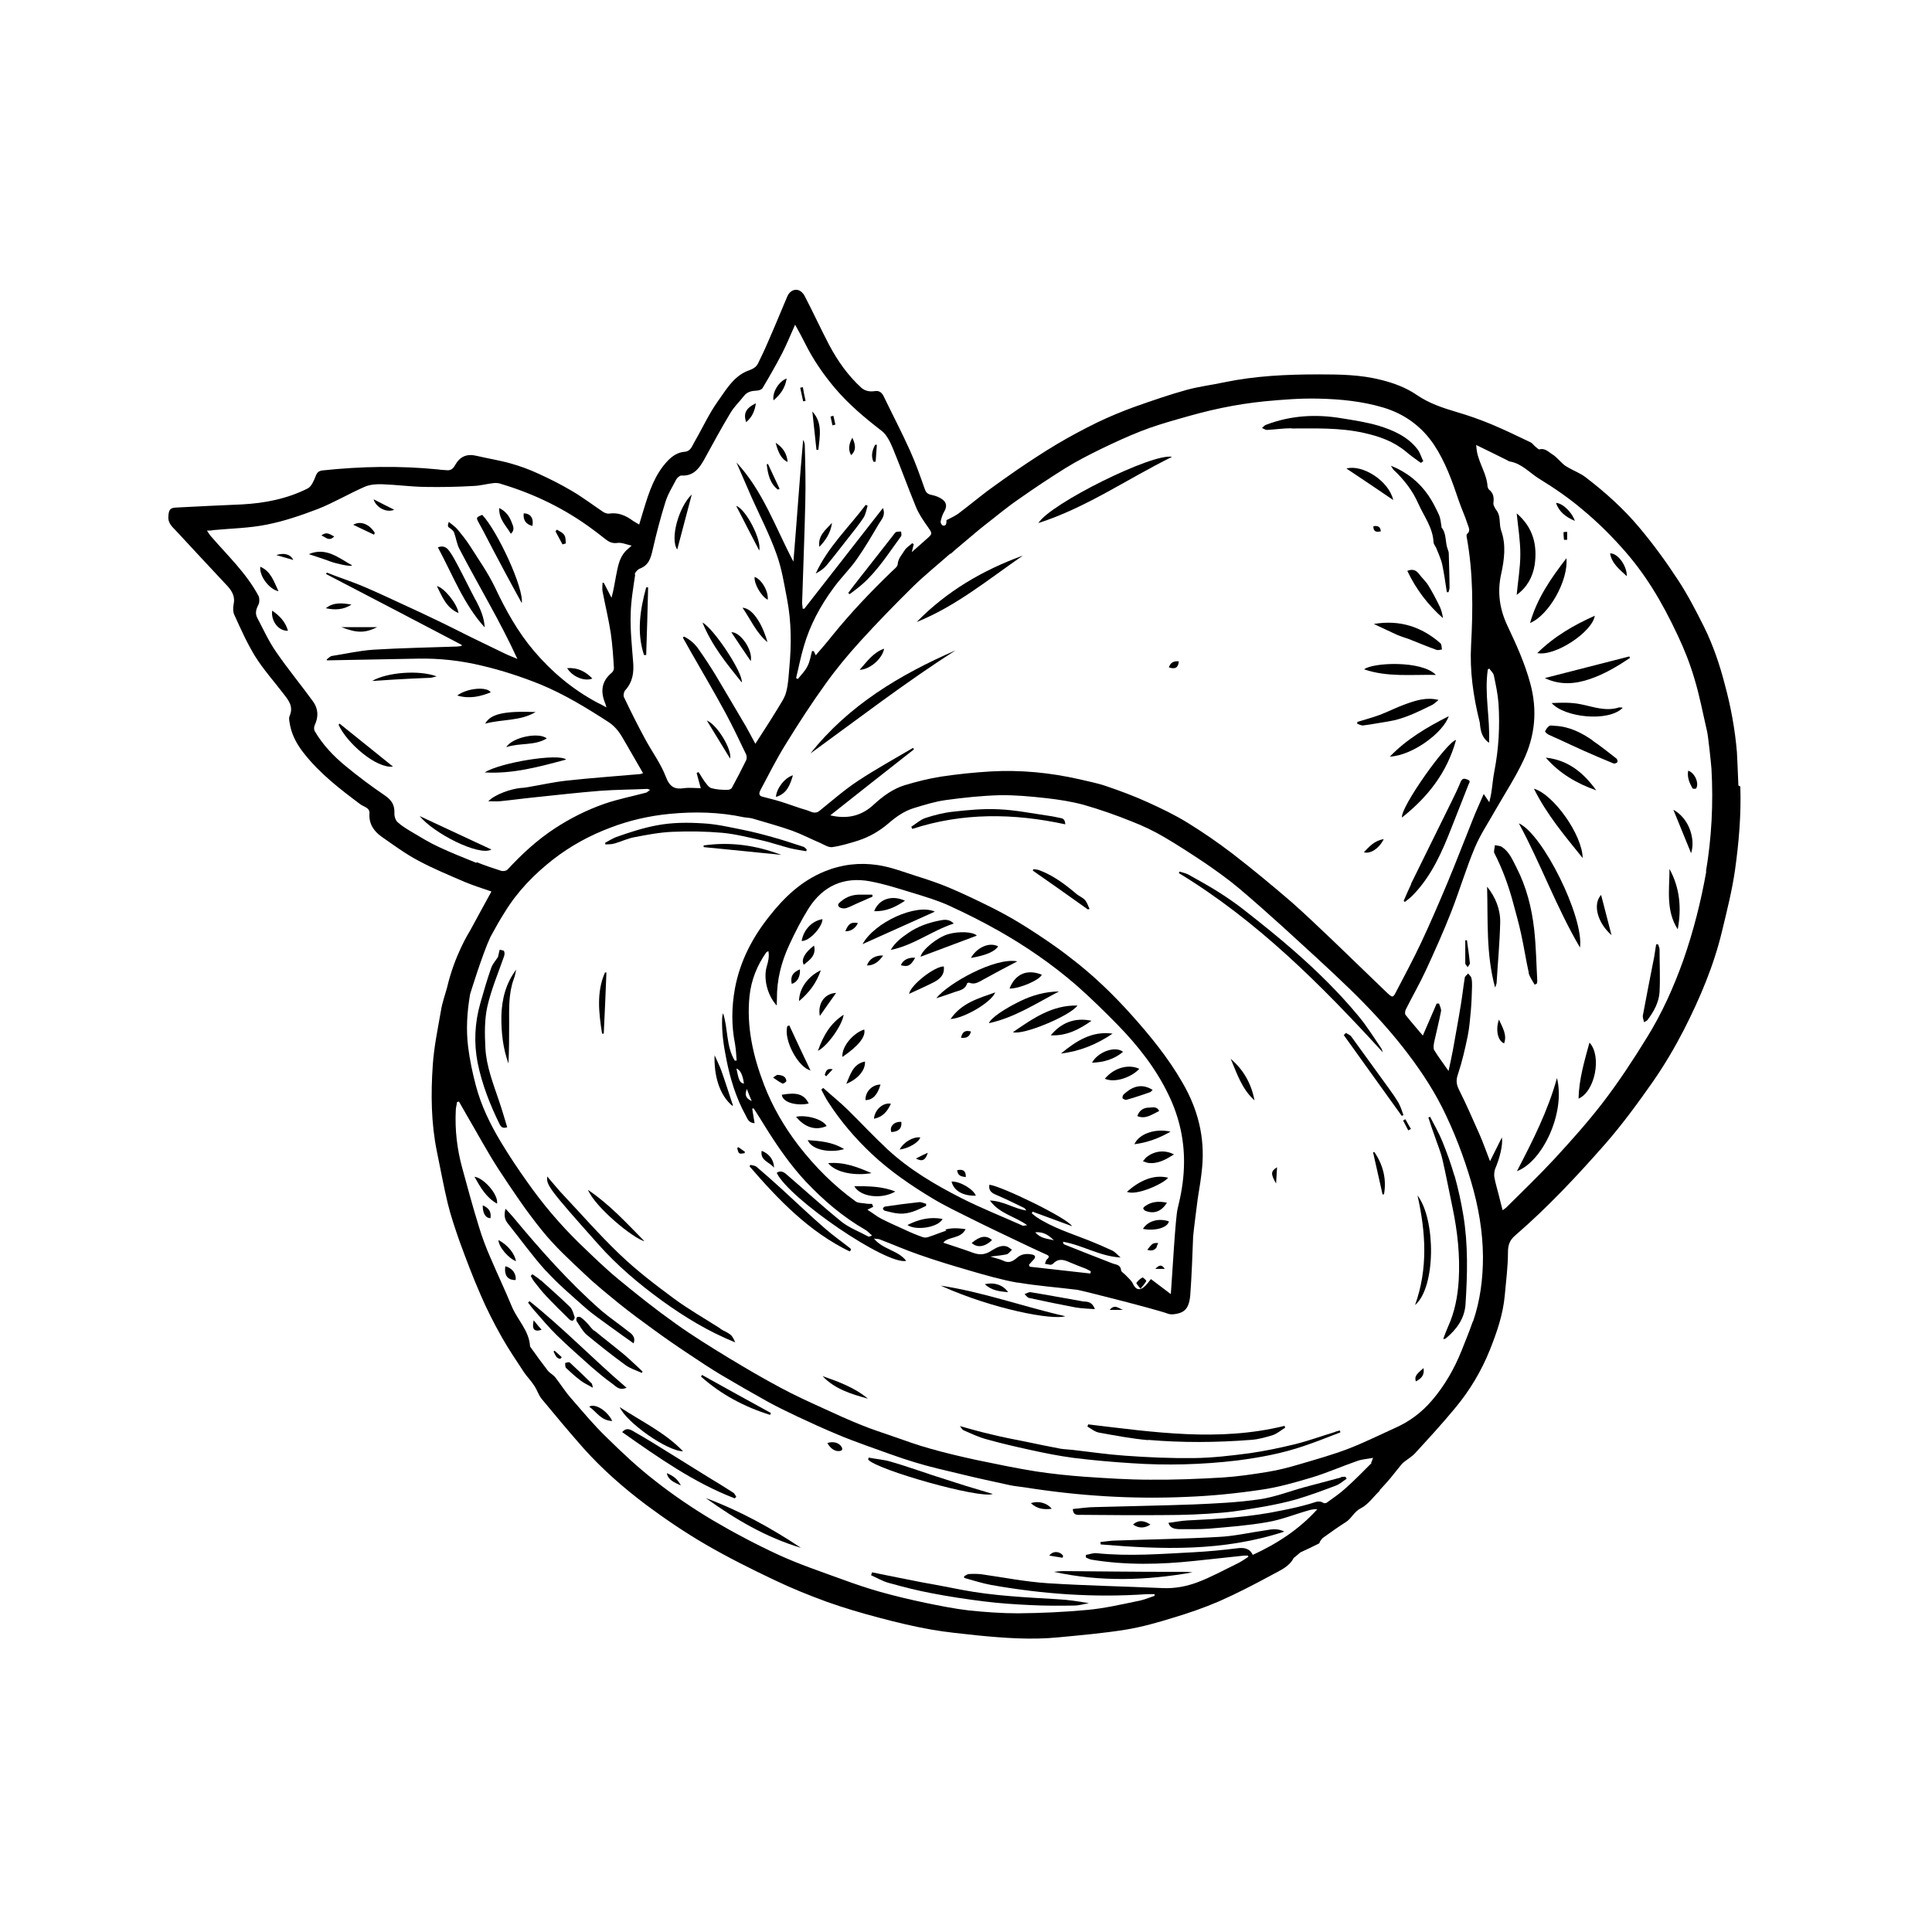 <svg xmlns="http://www.w3.org/2000/svg" fill="none" viewBox="0 0 60 60" height="60" width="60">
<rect fill="white" height="60" width="60"></rect>
<path fill="black" d="M53.987 24.395C53.979 24.131 53.949 23.521 53.942 23.363C53.882 22.647 53.753 21.947 53.565 21.254C53.407 20.643 53.203 20.041 52.925 19.476C52.676 18.979 52.42 18.482 52.119 18.022C51.75 17.457 51.351 16.907 50.914 16.388C50.424 15.8 49.852 15.288 49.242 14.821C49.083 14.7 48.903 14.633 48.729 14.535C48.669 14.497 48.601 14.467 48.548 14.414C48.428 14.309 48.33 14.181 48.202 14.105C48.089 14.037 47.983 13.909 47.81 13.955C47.78 13.962 47.72 13.902 47.675 13.864C47.622 13.819 47.584 13.759 47.532 13.736C47.125 13.54 46.718 13.345 46.304 13.171C45.957 13.028 45.596 12.9 45.234 12.795C44.805 12.667 44.391 12.531 44.014 12.275C43.675 12.041 43.291 11.898 42.899 11.8C42.259 11.635 41.603 11.627 40.948 11.627C39.961 11.627 38.975 11.672 38.003 11.876C37.619 11.959 37.227 12.004 36.85 12.109C36.301 12.26 35.766 12.448 35.231 12.636C34.832 12.78 34.44 12.945 34.063 13.126C33.634 13.337 33.212 13.563 32.806 13.804C32.391 14.053 31.992 14.316 31.593 14.587C31.284 14.798 30.983 15.017 30.681 15.235C30.373 15.469 30.071 15.717 29.762 15.951C29.657 16.026 29.537 16.079 29.424 16.139C29.393 16.139 29.386 16.169 29.393 16.199C29.393 16.275 29.371 16.342 29.28 16.32C29.243 16.312 29.205 16.23 29.213 16.192C29.235 16.094 29.265 15.988 29.318 15.898C29.408 15.747 29.408 15.619 29.273 15.514C29.183 15.446 29.07 15.401 28.964 15.378C28.843 15.356 28.768 15.326 28.723 15.197C28.58 14.791 28.437 14.384 28.264 14C28.007 13.427 27.714 12.87 27.442 12.305C27.382 12.184 27.299 12.124 27.164 12.147C27.013 12.169 26.878 12.147 26.757 12.049C26.335 11.665 26.011 11.205 25.748 10.708C25.484 10.204 25.25 9.691 24.987 9.187C24.949 9.111 24.859 9.021 24.776 9.006C24.633 8.976 24.512 9.066 24.452 9.202C24.256 9.661 24.068 10.128 23.864 10.588C23.767 10.821 23.654 11.055 23.541 11.288C23.458 11.461 23.277 11.484 23.126 11.559C22.742 11.755 22.531 12.132 22.298 12.456C22.012 12.855 21.808 13.314 21.56 13.736C21.492 13.857 21.447 14.015 21.266 14.03C21.047 14.045 20.874 14.166 20.731 14.316C20.332 14.738 20.159 15.273 19.993 15.815C19.948 15.966 19.902 16.116 19.85 16.29C19.767 16.237 19.714 16.214 19.661 16.177C19.435 16.011 19.202 15.906 18.916 15.951C18.855 15.958 18.773 15.928 18.72 15.89C18.396 15.672 18.08 15.431 17.741 15.235C17.409 15.039 17.063 14.866 16.716 14.708C16.438 14.58 16.151 14.474 15.857 14.392C15.511 14.294 15.157 14.241 14.81 14.158C14.494 14.083 14.283 14.173 14.125 14.459C14.065 14.565 13.989 14.617 13.869 14.602C13.786 14.595 13.703 14.595 13.62 14.58C12.415 14.459 11.21 14.482 10.012 14.61C9.899 14.625 9.847 14.67 9.801 14.791C9.749 14.926 9.673 15.107 9.56 15.167C8.92 15.491 8.227 15.627 7.512 15.665C6.834 15.695 6.156 15.725 5.478 15.762C5.282 15.77 5.244 15.83 5.229 16.026C5.207 16.23 5.335 16.35 5.455 16.471C5.99 17.05 6.532 17.631 7.067 18.203C7.21 18.361 7.308 18.534 7.255 18.768C7.233 18.881 7.233 19.017 7.286 19.114C7.481 19.544 7.677 19.981 7.926 20.387C8.182 20.794 8.506 21.156 8.8 21.54C8.958 21.743 9.123 21.939 8.995 22.233C8.958 22.316 8.995 22.436 9.01 22.534C9.078 22.866 9.244 23.152 9.455 23.415C9.945 24.033 10.562 24.508 11.187 24.975C11.293 25.058 11.489 25.08 11.474 25.261C11.451 25.585 11.609 25.811 11.85 25.984C12.219 26.24 12.581 26.511 12.98 26.722C13.455 26.978 13.952 27.182 14.441 27.393C14.713 27.506 14.999 27.596 15.262 27.686C15.037 28.093 14.818 28.5 14.6 28.899C14.554 28.974 14.117 29.675 13.884 30.669C13.816 30.918 13.733 31.144 13.696 31.377C13.598 31.942 13.477 32.515 13.44 33.08C13.379 33.976 13.387 34.872 13.568 35.761C13.681 36.303 13.778 36.846 13.907 37.381C14.005 37.78 14.14 38.172 14.276 38.563C14.479 39.113 14.682 39.656 14.916 40.19C15.112 40.65 15.338 41.094 15.586 41.531C15.797 41.908 16.038 42.254 16.272 42.616C16.37 42.759 16.498 42.887 16.588 43.03C16.678 43.158 16.724 43.324 16.822 43.444C17.251 43.964 17.68 44.476 18.125 44.981C18.712 45.636 19.368 46.209 20.068 46.736C20.656 47.173 21.266 47.587 21.899 47.956C22.599 48.363 23.322 48.725 24.053 49.071C24.588 49.327 25.13 49.546 25.687 49.749C26.215 49.937 26.757 50.096 27.299 50.239C27.834 50.382 28.369 50.51 28.919 50.608C29.393 50.691 29.875 50.736 30.35 50.788C31.186 50.871 32.03 50.932 32.873 50.849C33.574 50.781 34.282 50.721 34.975 50.608C35.472 50.525 35.954 50.389 36.436 50.239C36.918 50.096 37.393 49.93 37.852 49.734C38.417 49.485 38.967 49.199 39.51 48.905C39.751 48.77 40.029 48.664 40.172 48.393C40.187 48.37 40.218 48.355 40.233 48.34C40.278 48.303 40.331 48.258 40.383 48.212C40.564 48.13 40.767 48.032 40.963 47.934C40.978 47.926 40.986 47.896 40.993 47.873C41.023 47.836 41.046 47.791 41.084 47.76C41.317 47.595 41.543 47.429 41.784 47.278C41.973 47.165 42.048 46.947 42.259 46.842C42.485 46.728 42.643 46.495 42.831 46.314C42.846 46.307 42.846 46.284 42.854 46.269C42.967 46.148 43.08 46.028 43.185 45.9C43.291 45.772 43.389 45.644 43.494 45.516C43.524 45.478 43.547 45.448 43.585 45.418C43.705 45.32 43.841 45.245 43.946 45.132C44.368 44.672 44.79 44.213 45.189 43.73C45.641 43.188 46.002 42.586 46.266 41.93C46.485 41.38 46.68 40.823 46.733 40.22C46.771 39.783 46.831 39.339 46.831 38.902C46.831 38.661 46.884 38.511 47.065 38.36C48.066 37.494 48.97 36.529 49.837 35.543C50.379 34.925 50.868 34.255 51.343 33.577C51.697 33.065 52.013 32.53 52.3 31.972C52.797 30.993 53.226 29.984 53.482 28.907C53.633 28.281 53.791 27.656 53.882 27.023C54.002 26.165 54.077 25.299 54.047 24.425L53.987 24.395ZM29.506 17.216C29.559 17.171 29.604 17.126 29.657 17.081C29.762 16.998 30.418 16.433 30.568 16.32C30.93 16.041 31.276 15.747 31.653 15.491C32.113 15.167 32.587 14.851 33.069 14.55C33.431 14.324 33.815 14.128 34.199 13.94C34.606 13.744 35.013 13.555 35.434 13.39C35.796 13.247 36.173 13.134 36.542 13.028C37.009 12.893 37.476 12.764 37.95 12.667C38.387 12.576 38.832 12.508 39.276 12.463C39.833 12.411 40.398 12.365 40.956 12.38C41.634 12.395 42.312 12.463 42.967 12.659C43.615 12.855 44.15 13.239 44.534 13.812C44.888 14.346 45.099 14.941 45.302 15.544C45.385 15.793 45.498 16.026 45.573 16.267C45.603 16.365 45.686 16.486 45.558 16.584C45.543 16.599 45.543 16.651 45.55 16.681C45.754 17.796 45.746 18.911 45.686 20.033C45.641 20.839 45.754 21.63 45.95 22.414C45.957 22.451 45.965 22.489 45.965 22.527C45.987 22.73 46.04 22.926 46.243 23.069C46.281 22.301 46.093 21.547 46.206 20.787C46.221 20.779 46.236 20.771 46.251 20.764C46.304 20.839 46.379 20.9 46.394 20.982C46.454 21.269 46.515 21.555 46.537 21.841C46.583 22.549 46.545 23.25 46.409 23.95C46.364 24.176 46.349 24.402 46.311 24.636C46.296 24.719 46.281 24.794 46.251 24.914C46.183 24.817 46.138 24.749 46.078 24.658C45.957 24.945 45.837 25.193 45.739 25.449C45.468 26.12 45.212 26.797 44.933 27.46C44.677 28.07 44.413 28.681 44.134 29.276C43.893 29.788 43.622 30.293 43.359 30.797C43.261 30.993 43.246 30.986 43.08 30.835C42.523 30.3 41.965 29.758 41.408 29.223C40.978 28.816 40.549 28.402 40.105 28.01C39.502 27.491 38.892 26.986 38.267 26.504C37.822 26.165 37.363 25.848 36.888 25.555C36.496 25.314 36.075 25.11 35.66 24.922C35.231 24.726 34.787 24.56 34.342 24.41C34.079 24.319 33.792 24.267 33.514 24.199C32.61 23.995 31.691 23.905 30.764 23.958C30.26 23.988 29.747 24.041 29.243 24.116C28.851 24.176 28.467 24.274 28.09 24.387C27.729 24.5 27.42 24.726 27.141 24.982C26.765 25.336 26.32 25.449 25.785 25.321C26.651 24.636 27.518 23.95 28.384 23.272C28.377 23.257 28.361 23.242 28.354 23.227C27.781 23.566 27.201 23.883 26.644 24.252C26.222 24.53 25.846 24.862 25.454 25.178C25.311 25.299 25.183 25.201 25.062 25.163C24.791 25.088 24.527 24.982 24.256 24.899C24.068 24.839 23.872 24.794 23.676 24.741C23.548 24.711 23.578 24.613 23.616 24.538C23.872 24.056 24.121 23.559 24.414 23.091C24.799 22.466 25.198 21.849 25.627 21.254C25.959 20.787 26.328 20.342 26.712 19.92C27.239 19.34 27.789 18.775 28.346 18.226C28.723 17.857 29.137 17.525 29.529 17.178L29.506 17.216ZM19.707 17.857C19.714 17.781 19.797 17.691 19.865 17.661C20.151 17.555 20.211 17.329 20.271 17.066C20.384 16.568 20.513 16.079 20.663 15.597C20.739 15.348 20.882 15.122 21.002 14.889C21.032 14.836 21.108 14.768 21.16 14.768C21.522 14.791 21.703 14.565 21.861 14.286C22.132 13.796 22.396 13.299 22.689 12.817C22.802 12.629 22.968 12.471 23.104 12.297C23.202 12.169 23.337 12.139 23.488 12.132C23.556 12.132 23.654 12.102 23.684 12.049C23.895 11.695 24.098 11.341 24.286 10.979C24.43 10.701 24.543 10.414 24.693 10.083C24.814 10.301 24.912 10.482 25.002 10.663C25.25 11.16 25.559 11.612 25.913 12.034C26.343 12.546 26.855 12.975 27.382 13.382C27.54 13.503 27.646 13.729 27.729 13.925C27.977 14.527 28.196 15.137 28.444 15.74C28.535 15.966 28.678 16.169 28.821 16.373C28.956 16.568 28.964 16.576 28.783 16.734C28.64 16.862 28.497 16.99 28.316 17.148C28.346 17.028 28.361 16.968 28.377 16.9C28.361 16.892 28.346 16.877 28.331 16.87C28.248 16.945 28.143 17.005 28.09 17.096C28.007 17.231 27.894 17.344 27.879 17.517C27.879 17.6 27.766 17.676 27.699 17.744C27.043 18.376 26.418 19.032 25.846 19.74C25.687 19.943 25.514 20.139 25.333 20.35C25.311 20.297 25.288 20.259 25.273 20.222C25.258 20.222 25.235 20.222 25.22 20.214C25.175 20.372 25.153 20.546 25.077 20.689C25.002 20.839 24.881 20.96 24.776 21.088L24.723 21.058C24.806 20.726 24.866 20.395 24.964 20.071C25.153 19.416 25.477 18.813 25.883 18.263C26.109 17.947 26.395 17.676 26.614 17.359C26.863 17.005 27.081 16.629 27.299 16.26C27.382 16.124 27.51 16.003 27.42 15.777C26.599 16.832 25.793 17.864 24.979 18.904C24.964 18.904 24.942 18.904 24.927 18.904C24.927 18.828 24.904 18.753 24.912 18.677C24.942 17.653 24.987 16.629 25.009 15.597C25.024 15.017 25.009 14.429 24.994 13.849C24.994 13.789 24.979 13.721 24.942 13.661C24.829 14.919 24.746 16.177 24.64 17.442C24.083 16.388 23.699 15.25 22.87 14.361C23.028 14.73 23.194 15.1 23.352 15.469C23.608 16.041 23.902 16.606 24.113 17.201C24.279 17.653 24.354 18.143 24.445 18.617C24.58 19.325 24.58 20.033 24.512 20.749C24.49 20.997 24.482 21.254 24.414 21.495C24.369 21.675 24.249 21.841 24.151 22.007C23.932 22.368 23.699 22.723 23.458 23.099C23.352 22.903 23.262 22.73 23.164 22.557C22.848 22.022 22.531 21.48 22.215 20.952C22.049 20.681 21.876 20.418 21.695 20.161C21.582 19.996 21.431 19.86 21.243 19.77C21.228 19.777 21.221 19.792 21.206 19.8C21.288 19.943 21.364 20.086 21.447 20.229C21.808 20.862 22.177 21.487 22.524 22.127C22.757 22.557 22.961 22.994 23.172 23.43C23.194 23.483 23.194 23.566 23.172 23.611C23.028 23.905 22.878 24.191 22.727 24.47C22.704 24.508 22.637 24.53 22.591 24.53C22.426 24.53 22.253 24.523 22.094 24.477C22.012 24.455 21.951 24.357 21.891 24.282C21.816 24.184 21.763 24.078 21.695 23.98C21.673 23.988 21.657 23.995 21.635 24.003C21.673 24.146 21.71 24.297 21.763 24.477C21.582 24.477 21.409 24.455 21.251 24.477C20.95 24.523 20.799 24.44 20.678 24.123C20.52 23.709 20.249 23.348 20.038 22.956C19.805 22.527 19.586 22.09 19.375 21.645C19.353 21.593 19.375 21.487 19.413 21.442C19.654 21.178 19.692 20.877 19.661 20.538C19.624 20.056 19.571 19.566 19.586 19.077C19.594 18.662 19.669 18.241 19.729 17.826L19.707 17.857ZM14.795 26.797C14.404 26.639 14.005 26.481 13.62 26.3C13.327 26.165 13.048 25.991 12.769 25.826C12.618 25.735 12.468 25.645 12.347 25.532C12.28 25.472 12.242 25.344 12.249 25.246C12.257 25.005 12.167 24.854 11.963 24.711C11.541 24.425 11.127 24.116 10.735 23.792C10.359 23.483 10.02 23.129 9.771 22.7C9.749 22.655 9.749 22.572 9.771 22.527C9.899 22.263 9.884 22.007 9.719 21.781C9.342 21.261 8.935 20.771 8.574 20.244C8.348 19.92 8.182 19.551 7.994 19.197C7.911 19.047 7.956 18.911 8.031 18.768C8.061 18.7 8.061 18.58 8.031 18.512C7.655 17.804 7.075 17.261 6.555 16.659C6.51 16.614 6.48 16.553 6.427 16.478C6.51 16.478 6.57 16.478 6.623 16.463C7.18 16.41 7.745 16.403 8.295 16.29C8.83 16.184 9.357 16.003 9.869 15.808C10.366 15.612 10.833 15.333 11.331 15.115C11.489 15.047 11.692 15.032 11.873 15.039C12.317 15.054 12.754 15.115 13.198 15.122C13.703 15.13 14.208 15.122 14.705 15.092C14.916 15.085 15.127 15.024 15.338 15.002C15.413 14.994 15.496 15.002 15.571 15.032C16.603 15.341 17.56 15.808 18.426 16.455C18.547 16.546 18.667 16.636 18.78 16.727C18.893 16.817 18.998 16.885 19.172 16.862C19.3 16.84 19.443 16.907 19.616 16.945C19.518 17.035 19.458 17.081 19.405 17.141C19.224 17.352 19.187 17.615 19.134 17.872C19.089 18.098 19.059 18.323 18.991 18.564C18.908 18.406 18.825 18.248 18.75 18.098C18.735 18.098 18.727 18.098 18.712 18.098C18.712 18.188 18.697 18.278 18.712 18.361C18.795 18.798 18.901 19.227 18.968 19.664C19.021 20.026 19.044 20.387 19.066 20.749C19.066 20.794 19.036 20.862 18.998 20.892C18.682 21.156 18.645 21.465 18.788 21.826C18.803 21.856 18.81 21.886 18.833 21.969C18.712 21.901 18.63 21.856 18.547 21.819C17.786 21.412 17.138 20.869 16.581 20.214C16.076 19.619 15.707 18.949 15.375 18.248C15.157 17.789 14.856 17.367 14.585 16.938C14.472 16.764 14.344 16.606 14.215 16.448C14.14 16.358 14.035 16.29 13.937 16.207C13.892 16.35 13.899 16.358 14.005 16.425C14.042 16.455 14.087 16.493 14.102 16.538C14.163 16.704 14.185 16.885 14.261 17.035C14.562 17.615 14.886 18.188 15.202 18.768C15.504 19.318 15.797 19.875 16.068 20.463C15.925 20.402 15.782 20.35 15.647 20.282C15.308 20.116 14.969 19.951 14.622 19.785C14.253 19.604 13.892 19.416 13.522 19.242C13.198 19.084 12.875 18.934 12.543 18.783C12.136 18.595 11.737 18.406 11.331 18.233C11.022 18.098 10.698 17.992 10.381 17.872C10.306 17.841 10.223 17.811 10.148 17.781C10.148 17.796 10.133 17.811 10.125 17.826C11.526 18.557 12.935 19.288 14.336 20.026C14.336 20.041 14.336 20.048 14.336 20.064C14.283 20.064 14.23 20.079 14.185 20.079C13.319 20.109 12.46 20.124 11.594 20.177C11.157 20.207 10.735 20.305 10.306 20.372C10.253 20.38 10.201 20.44 10.148 20.478C10.148 20.485 10.148 20.5 10.155 20.508C11.089 20.493 12.031 20.47 12.965 20.455C13.643 20.44 14.313 20.515 14.969 20.674C15.579 20.817 16.181 21.013 16.761 21.246C17.515 21.555 18.208 21.977 18.893 22.421C19.149 22.587 19.277 22.805 19.413 23.046C19.594 23.363 19.782 23.679 19.97 24.011C19.925 24.026 19.895 24.041 19.865 24.041C19.104 24.108 18.343 24.161 17.59 24.244C17.183 24.289 16.784 24.38 16.385 24.447C16.317 24.455 16.249 24.47 16.181 24.47C15.857 24.5 15.368 24.673 15.165 24.884C15.3 24.884 15.413 24.892 15.518 24.884C15.895 24.847 16.272 24.794 16.656 24.756C17.311 24.688 17.967 24.613 18.63 24.56C19.119 24.523 19.616 24.523 20.106 24.5C20.121 24.5 20.136 24.515 20.189 24.53C20.136 24.568 20.106 24.598 20.076 24.613C19.631 24.734 19.187 24.817 18.758 24.967C18.223 25.155 17.71 25.412 17.228 25.728C16.678 26.09 16.204 26.526 15.76 27.008C15.722 27.046 15.624 27.061 15.571 27.046C15.315 26.963 15.059 26.88 14.803 26.775L14.795 26.797ZM42.598 45.433C42.334 45.697 42.071 45.968 41.792 46.216C41.611 46.382 41.408 46.518 41.212 46.661C41.189 46.683 41.129 46.691 41.106 46.676C40.963 46.585 40.85 46.653 40.715 46.691C40.413 46.781 40.112 46.849 39.803 46.909C38.839 47.113 37.86 47.173 36.881 47.218C36.685 47.226 36.489 47.271 36.286 47.293C36.338 47.459 36.474 47.482 36.602 47.489C36.918 47.489 37.235 47.497 37.544 47.474C38.154 47.422 38.764 47.376 39.359 47.271C39.803 47.196 40.225 47.022 40.654 46.902C40.737 46.879 40.82 46.864 40.91 46.872C40.353 47.489 39.675 47.934 38.907 48.288C38.809 48.084 38.636 48.054 38.417 48.084C37.98 48.137 37.536 48.182 37.092 48.205C36.075 48.258 35.065 48.34 34.048 48.235C33.943 48.227 33.83 48.273 33.724 48.288C33.724 48.318 33.724 48.34 33.724 48.37C33.785 48.393 33.845 48.431 33.905 48.438C34.967 48.612 36.029 48.589 37.092 48.476C37.611 48.423 38.131 48.363 38.643 48.31C38.681 48.31 38.719 48.31 38.756 48.31C38.756 48.325 38.764 48.333 38.771 48.348C38.651 48.423 38.538 48.506 38.41 48.566C38.003 48.762 37.611 48.981 37.19 49.139C36.85 49.267 36.489 49.335 36.12 49.32C34.93 49.267 33.732 49.244 32.542 49.169C31.849 49.124 31.171 48.988 30.478 48.89C30.35 48.875 30.222 48.875 30.094 48.883C30.041 48.883 29.996 48.928 29.943 48.95C29.943 48.966 29.943 48.981 29.943 49.003C30.222 49.079 30.493 49.169 30.779 49.222C32.384 49.508 33.996 49.621 35.615 49.508C35.698 49.508 35.773 49.508 35.856 49.508C35.856 49.523 35.856 49.546 35.856 49.561C35.675 49.621 35.495 49.696 35.314 49.726C34.802 49.832 34.282 49.952 33.762 49.998C33.047 50.065 32.331 50.096 31.616 50.103C31.103 50.103 30.591 50.065 30.086 50.013C29.634 49.96 29.19 49.87 28.746 49.779C28.279 49.681 27.804 49.568 27.345 49.44C26.945 49.327 26.546 49.192 26.154 49.048C25.491 48.807 24.821 48.581 24.181 48.288C23.48 47.964 22.795 47.602 22.132 47.211C21.514 46.842 20.912 46.435 20.347 45.99C19.812 45.576 19.315 45.109 18.833 44.634C18.441 44.258 18.095 43.836 17.733 43.422C17.552 43.218 17.409 42.985 17.244 42.774C17.176 42.691 17.078 42.646 17.01 42.563C16.829 42.33 16.656 42.089 16.483 41.847C16.475 41.832 16.46 41.817 16.46 41.802C16.43 41.32 16.068 40.989 15.895 40.574C15.684 40.062 15.443 39.557 15.225 39.045C15.089 38.736 14.969 38.413 14.871 38.089C14.682 37.479 14.517 36.868 14.351 36.258C14.193 35.678 14.125 35.083 14.155 34.481C14.155 34.398 14.185 34.315 14.193 34.224C14.215 34.224 14.23 34.217 14.253 34.209C14.336 34.353 14.419 34.503 14.502 34.646C14.826 35.196 15.127 35.761 15.473 36.296C15.903 36.951 16.34 37.607 16.829 38.209C17.228 38.706 17.703 39.143 18.17 39.58C18.517 39.912 18.886 40.205 19.255 40.507C19.594 40.778 19.94 41.034 20.294 41.29C20.656 41.554 21.025 41.81 21.401 42.058C21.725 42.277 22.057 42.495 22.396 42.699C22.878 42.985 23.375 43.271 23.864 43.542C24.151 43.7 24.452 43.843 24.753 43.987C25.168 44.182 25.582 44.371 25.996 44.544C26.297 44.672 26.606 44.785 26.915 44.898C27.405 45.071 27.902 45.26 28.399 45.41C28.866 45.553 29.333 45.659 29.808 45.772C30.327 45.9 30.855 46.013 31.374 46.126C31.525 46.156 31.683 46.171 31.841 46.194C33.499 46.457 35.171 46.563 36.85 46.487C37.619 46.457 38.38 46.382 39.14 46.269C39.683 46.194 40.21 46.043 40.737 45.885C41.212 45.742 41.671 45.538 42.146 45.373C42.289 45.32 42.447 45.312 42.643 45.275C42.605 45.358 42.605 45.403 42.575 45.425L42.598 45.433ZM45.739 41.041C45.633 41.35 45.505 41.652 45.385 41.96C45.159 42.518 44.865 43.03 44.473 43.489C44.157 43.859 43.78 44.145 43.336 44.341C42.854 44.559 42.372 44.8 41.882 44.989C41.393 45.177 40.88 45.32 40.368 45.471C40.037 45.569 39.698 45.659 39.359 45.712C38.899 45.787 38.44 45.855 37.973 45.885C37.22 45.93 36.459 45.96 35.706 45.953C35.035 45.953 34.357 45.907 33.687 45.862C33.182 45.825 32.678 45.772 32.18 45.697C31.563 45.599 30.953 45.471 30.335 45.343C29.845 45.237 29.363 45.124 28.889 44.989C28.505 44.883 28.128 44.747 27.744 44.612C27.42 44.499 27.088 44.393 26.772 44.265C26.358 44.1 25.944 43.911 25.537 43.723C25.107 43.527 24.678 43.331 24.256 43.105C23.706 42.812 23.164 42.495 22.629 42.171C22.064 41.825 21.499 41.478 20.965 41.094C20.362 40.665 19.774 40.198 19.209 39.731C18.788 39.384 18.396 39 18.004 38.623C17.394 38.029 16.844 37.381 16.355 36.68C16.076 36.288 15.805 35.882 15.556 35.467C15.225 34.917 14.946 34.345 14.78 33.72C14.675 33.328 14.592 32.929 14.539 32.522C14.472 31.98 14.502 31.438 14.6 30.873C14.6 30.873 14.984 29.622 15.232 29.095C15.375 28.831 15.518 28.575 15.677 28.327C16.068 27.686 16.588 27.151 17.176 26.692C17.718 26.27 18.313 25.946 18.953 25.705C19.541 25.479 20.166 25.336 20.791 25.276C21.56 25.201 22.335 25.216 23.104 25.381C23.194 25.396 23.285 25.396 23.367 25.419C23.774 25.54 24.188 25.653 24.595 25.796C24.904 25.909 25.19 26.059 25.491 26.187C25.605 26.24 25.733 26.323 25.846 26.308C26.117 26.27 26.388 26.187 26.651 26.105C26.998 25.991 27.314 25.811 27.593 25.57C27.827 25.366 28.083 25.186 28.384 25.095C28.708 24.997 29.039 24.892 29.371 24.847C29.928 24.771 30.486 24.711 31.043 24.696C31.525 24.688 32.007 24.734 32.482 24.786C32.881 24.831 33.28 24.892 33.664 24.997C34.161 25.14 34.659 25.314 35.141 25.509C35.495 25.645 35.841 25.811 36.173 26.007C36.594 26.255 37.009 26.526 37.416 26.797C37.777 27.046 38.139 27.302 38.47 27.581C38.937 27.973 39.389 28.379 39.841 28.786C40.541 29.426 41.242 30.059 41.927 30.722C42.507 31.287 43.057 31.874 43.562 32.515C44.029 33.11 44.451 33.727 44.79 34.398C45.159 35.136 45.453 35.904 45.686 36.695C45.912 37.456 46.048 38.232 46.055 39.023C46.055 39.708 45.972 40.386 45.746 41.041H45.739ZM52.993 27.046C52.827 27.988 52.593 28.914 52.277 29.818C51.976 30.662 51.614 31.468 51.147 32.221C50.725 32.906 50.281 33.584 49.791 34.224C49.317 34.842 48.797 35.422 48.27 35.995C47.788 36.514 47.276 37.004 46.778 37.501C46.756 37.524 46.718 37.546 46.665 37.584C46.62 37.403 46.575 37.245 46.537 37.079C46.492 36.906 46.439 36.733 46.409 36.56C46.394 36.477 46.409 36.379 46.432 36.303C46.575 35.972 46.68 35.55 46.643 35.324C46.522 35.565 46.409 35.791 46.274 36.062C46.153 35.754 46.063 35.49 45.95 35.234C45.746 34.774 45.543 34.307 45.317 33.855C45.227 33.682 45.212 33.547 45.279 33.358C45.407 32.974 45.498 32.575 45.581 32.176C45.633 31.912 45.656 31.641 45.679 31.377C45.701 31.121 45.709 30.873 45.716 30.616C45.716 30.534 45.716 30.443 45.694 30.368C45.679 30.315 45.626 30.277 45.596 30.232C45.558 30.277 45.498 30.315 45.49 30.36C45.445 30.639 45.415 30.918 45.37 31.189C45.294 31.663 45.204 32.138 45.121 32.613C45.084 32.816 45.038 33.012 44.986 33.26C44.82 33.019 44.669 32.824 44.541 32.613C44.504 32.552 44.526 32.439 44.541 32.356C44.609 32.04 44.692 31.724 44.752 31.407C44.767 31.332 44.714 31.249 44.692 31.166C44.669 31.166 44.647 31.166 44.617 31.166C44.473 31.49 44.338 31.822 44.187 32.161C43.999 31.935 43.818 31.731 43.652 31.52C43.622 31.483 43.637 31.392 43.66 31.347C43.863 30.94 44.089 30.549 44.278 30.142C44.556 29.539 44.827 28.937 45.069 28.319C45.325 27.664 45.528 26.978 45.799 26.331C45.972 25.916 46.228 25.54 46.447 25.148C46.741 24.636 47.065 24.139 47.313 23.611C47.675 22.851 47.75 22.052 47.524 21.224C47.358 20.606 47.095 20.026 46.824 19.453C46.575 18.934 46.492 18.399 46.62 17.826C46.718 17.382 46.778 16.915 46.62 16.478C46.552 16.282 46.605 16.086 46.515 15.913C46.485 15.853 46.439 15.808 46.417 15.755C46.394 15.71 46.372 15.665 46.379 15.619C46.402 15.454 46.379 15.31 46.243 15.205C46.221 15.182 46.206 15.145 46.198 15.115C46.176 14.723 45.935 14.399 45.867 14.022C45.859 13.97 45.852 13.917 45.844 13.819C46.191 13.985 46.5 14.143 46.809 14.294C46.831 14.309 46.854 14.324 46.884 14.331C47.26 14.392 47.502 14.685 47.81 14.874C48.277 15.16 48.737 15.476 49.151 15.83C49.588 16.192 49.995 16.591 50.371 17.013C50.718 17.397 51.034 17.819 51.313 18.263C51.607 18.73 51.863 19.22 52.096 19.717C52.3 20.146 52.48 20.598 52.616 21.058C52.782 21.6 52.887 22.165 53.015 22.715C53.053 22.881 53.143 23.754 53.151 23.875C53.211 24.945 53.158 26.014 52.978 27.076L52.993 27.046Z"></path>
<path fill="black" d="M31.6 39.829C32.211 39.934 32.836 39.979 33.446 40.055C33.604 40.077 35.969 40.68 36.255 40.793C36.361 40.838 36.519 40.815 36.632 40.778C36.896 40.695 36.941 40.454 36.964 40.228C37.009 39.618 37.031 39.008 37.054 38.398C37.054 38.345 37.19 37.26 37.197 37.222C37.25 36.898 37.303 36.582 37.333 36.258C37.423 35.309 37.197 34.435 36.722 33.622C36.286 32.861 35.728 32.176 35.141 31.52C34.561 30.873 33.935 30.27 33.242 29.743C32.821 29.411 32.369 29.11 31.924 28.824C31.57 28.598 31.201 28.387 30.825 28.198C30.373 27.973 29.921 27.754 29.454 27.558C29.13 27.423 28.791 27.31 28.452 27.204C28.053 27.076 27.661 26.925 27.254 26.865C26.697 26.782 26.147 26.843 25.612 27.061C24.889 27.355 24.354 27.867 23.887 28.462C23.367 29.117 22.983 29.848 22.825 30.692C22.72 31.272 22.712 31.837 22.825 32.409C22.855 32.582 22.863 32.763 22.878 32.937C22.855 32.937 22.84 32.937 22.817 32.937C22.546 32.484 22.614 31.95 22.456 31.468C22.433 31.52 22.433 31.573 22.426 31.626C22.411 32.048 22.471 32.462 22.554 32.876C22.674 33.494 22.855 34.089 23.157 34.639C23.209 34.729 23.247 34.88 23.435 34.88C23.405 34.714 23.383 34.571 23.36 34.428C23.375 34.428 23.39 34.428 23.405 34.42C23.548 34.646 23.691 34.865 23.827 35.091C24.188 35.663 24.573 36.213 25.032 36.703C25.574 37.275 26.169 37.787 26.863 38.187C26.945 38.232 27.006 38.307 27.081 38.367C27.028 38.398 26.983 38.413 26.96 38.398C26.682 38.247 26.38 38.134 26.139 37.946C25.552 37.471 24.994 36.959 24.422 36.469C24.339 36.394 24.234 36.341 24.121 36.424C24.512 37.237 27.533 39.294 28.143 39.158C27.894 38.827 27.427 38.812 27.141 38.465C27.232 38.48 27.277 38.473 27.314 38.488C27.729 38.646 28.136 38.827 28.557 38.97C29.07 39.151 29.597 39.309 30.116 39.46C30.606 39.603 31.103 39.746 31.608 39.836L31.6 39.829ZM22.87 33.185C22.991 33.223 23.066 33.381 23.104 33.652C22.976 33.629 22.946 33.562 22.87 33.185ZM23.194 33.818C23.239 33.938 23.285 34.059 23.345 34.194C23.164 34.111 23.119 34.014 23.194 33.818ZM29.393 38.217C29.205 38.277 29.032 38.352 28.843 38.413C28.783 38.435 28.708 38.443 28.655 38.42C28.459 38.352 28.264 38.269 28.075 38.179C27.842 38.074 27.601 37.968 27.367 37.848C27.224 37.772 27.104 37.674 26.938 37.569C27.021 37.531 27.066 37.501 27.119 37.478L27.081 37.388C27.006 37.388 26.93 37.388 26.855 37.373C26.765 37.358 26.652 37.365 26.576 37.313C25.906 36.831 25.326 36.251 24.814 35.595C24.362 35.008 23.993 34.375 23.729 33.69C23.39 32.808 23.179 31.889 23.277 30.933C23.33 30.436 23.511 29.984 23.797 29.577C23.804 29.562 23.827 29.562 23.864 29.539C23.895 29.712 23.857 29.863 23.812 30.014C23.706 30.375 23.819 30.895 24.121 31.227C24.121 31.144 24.128 31.091 24.128 31.031C24.121 30.436 24.264 29.878 24.512 29.343C24.693 28.952 24.889 28.568 25.115 28.206C25.559 27.513 26.207 27.219 27.021 27.37C27.503 27.46 27.977 27.619 28.452 27.762C28.791 27.867 29.137 27.973 29.454 28.116C29.981 28.357 30.508 28.62 31.013 28.907C31.427 29.14 31.834 29.396 32.226 29.667C32.64 29.954 33.039 30.262 33.423 30.594C33.868 30.985 34.289 31.4 34.704 31.822C35.337 32.469 35.901 33.185 36.293 34.006C36.632 34.707 36.798 35.46 36.768 36.251C36.753 36.695 36.677 37.117 36.572 37.539C36.504 37.802 36.406 39.603 36.361 40.19C36.135 40.017 35.939 39.874 35.743 39.723C35.668 39.814 35.608 39.904 35.525 39.972C35.374 40.092 35.269 40.04 35.186 39.874C35.141 39.768 35.043 39.693 34.96 39.603C34.915 39.55 34.824 39.505 34.817 39.452C34.802 39.279 34.674 39.279 34.561 39.241C34.048 39.045 33.544 38.842 33.032 38.639C33.032 38.639 33.032 38.616 33.009 38.563C33.627 38.669 34.146 39.015 34.802 39.053C34.704 38.97 34.636 38.887 34.553 38.842C34.312 38.729 34.063 38.623 33.822 38.526C33.273 38.307 32.7 38.134 32.196 37.802C32.143 37.765 32.09 37.72 32.045 37.682C32.045 37.667 32.06 37.644 32.067 37.629C32.474 37.78 32.889 37.931 33.295 38.081C33.137 37.818 31.088 36.831 30.727 36.793C30.697 36.951 30.772 37.034 30.907 37.094C31.209 37.222 31.503 37.366 31.796 37.509C31.826 37.524 31.849 37.554 31.872 37.592C31.495 37.539 31.171 37.298 30.742 37.283C31.043 37.697 31.517 37.772 31.902 38.051C31.834 38.051 31.796 38.074 31.766 38.066C31.126 37.78 30.478 37.524 29.853 37.207C29.039 36.793 28.248 36.326 27.57 35.701C27.134 35.294 26.727 34.857 26.305 34.443C26.072 34.217 25.808 34.006 25.567 33.788C25.544 33.803 25.529 33.818 25.507 33.84C25.582 33.976 25.642 34.111 25.725 34.232C26.109 34.827 26.561 35.354 27.081 35.844C27.653 36.379 28.294 36.816 28.956 37.215C29.356 37.456 29.785 37.659 30.207 37.87C30.749 38.141 31.299 38.398 31.849 38.661C32.06 38.759 32.271 38.864 32.482 38.955C32.595 39 32.595 39.038 32.512 39.113C32.482 39.143 32.467 39.203 32.452 39.249C32.504 39.256 32.565 39.271 32.617 39.279C32.647 39.279 32.685 39.264 32.708 39.241C32.881 39.06 33.054 39.128 33.242 39.211C33.401 39.279 33.559 39.339 33.717 39.399C33.77 39.422 33.822 39.452 33.875 39.482C33.875 39.505 33.868 39.527 33.86 39.55C33.235 39.482 32.602 39.407 31.977 39.339C31.977 39.316 31.962 39.301 31.954 39.279C32 39.226 32.052 39.173 32.097 39.121C32.173 39.045 32.158 38.985 32.06 38.962C31.887 38.925 31.721 38.94 31.585 39.06C31.457 39.173 31.329 39.241 31.156 39.151C31.043 39.098 30.915 39.075 30.757 39.023C30.96 39 31.118 38.985 31.261 38.955C31.322 38.94 31.374 38.864 31.427 38.812C31.367 38.774 31.314 38.721 31.254 38.706C31.043 38.654 30.877 38.797 30.712 38.887C30.546 38.97 30.403 38.97 30.23 38.91C29.921 38.797 29.612 38.699 29.296 38.593C29.446 38.39 29.83 38.488 29.988 38.172C29.762 38.141 29.559 38.126 29.356 38.187L29.393 38.217ZM32.73 38.518C32.534 38.465 32.324 38.473 32.15 38.269C32.421 38.247 32.58 38.375 32.73 38.518Z"></path>
<path fill="black" d="M41.468 44.469C41.046 44.597 40.632 44.748 40.21 44.853C39.743 44.966 39.276 45.064 38.801 45.132C38.229 45.207 37.657 45.275 37.077 45.282C36.361 45.29 35.645 45.26 34.93 45.207C34.38 45.169 33.837 45.087 33.295 45.026C33.175 45.011 33.047 45.011 32.926 44.989C32.565 44.921 32.203 44.846 31.841 44.77C31.495 44.702 31.148 44.635 30.809 44.552C30.478 44.476 30.154 44.386 29.808 44.288C29.86 44.348 29.883 44.401 29.921 44.416C30.162 44.522 30.395 44.635 30.651 44.702C31.088 44.823 31.533 44.928 31.985 45.026C32.429 45.124 32.881 45.215 33.333 45.275C33.935 45.35 34.538 45.403 35.141 45.441C36.233 45.516 37.325 45.486 38.41 45.358C39.118 45.267 39.818 45.139 40.496 44.906C40.88 44.778 41.249 44.627 41.626 44.484C41.626 44.461 41.611 44.439 41.611 44.424C41.566 44.439 41.521 44.446 41.475 44.461L41.468 44.469Z"></path>
<path fill="black" d="M42.944 32.68C42.922 32.613 42.914 32.583 42.899 32.56C42.666 32.221 42.455 31.874 42.191 31.558C41.581 30.82 40.895 30.149 40.18 29.524C39.698 29.102 39.201 28.703 38.703 28.312C38.432 28.093 38.146 27.897 37.852 27.709C37.544 27.513 37.227 27.34 36.903 27.159C36.82 27.114 36.722 27.099 36.632 27.069C36.625 27.084 36.617 27.099 36.609 27.114C39.035 28.59 41.016 30.571 42.944 32.68Z"></path>
<path fill="black" d="M22.373 41.26C21.891 40.951 21.386 40.665 20.927 40.326C20.347 39.897 19.774 39.46 19.255 38.963C18.607 38.345 18.012 37.66 17.394 37.004C17.266 36.861 17.145 36.71 16.995 36.537C16.965 36.801 17.033 36.906 18.577 38.639C19.164 39.302 19.842 39.874 20.558 40.394C21.266 40.906 22.012 41.358 22.833 41.689C22.795 41.599 22.75 41.501 22.682 41.448C22.591 41.373 22.479 41.335 22.381 41.275L22.373 41.26Z"></path>
<path fill="black" d="M45.166 36.507C45.061 36.145 44.933 35.791 44.79 35.438C44.684 35.181 44.541 34.933 44.413 34.684C44.398 34.684 44.383 34.699 44.36 34.707C44.421 34.895 44.481 35.083 44.549 35.264C44.632 35.513 44.737 35.754 44.797 36.01C44.91 36.499 45.001 36.989 45.106 37.486C45.264 38.232 45.347 38.993 45.302 39.754C45.272 40.251 45.181 40.74 44.971 41.2C44.918 41.32 44.873 41.441 44.82 41.584C44.858 41.576 44.88 41.584 44.895 41.569C45.234 41.29 45.483 40.951 45.513 40.507C45.573 39.58 45.596 38.654 45.445 37.742C45.377 37.328 45.287 36.921 45.174 36.515L45.166 36.507Z"></path>
<path fill="black" d="M15.074 32.545C15.052 32.115 15.044 31.671 15.134 31.264C15.255 30.73 15.473 30.217 15.654 29.698C15.669 29.652 15.677 29.585 15.654 29.539C15.639 29.509 15.564 29.509 15.518 29.494C15.504 29.562 15.481 29.637 15.466 29.72C15.398 29.826 15.3 29.931 15.255 30.059C15.127 30.421 15.021 30.79 14.916 31.159C14.743 31.769 14.713 32.387 14.833 33.004C14.969 33.675 15.217 34.307 15.518 34.918C15.571 35.016 15.624 35.046 15.752 35.008C15.669 34.737 15.594 34.473 15.504 34.209C15.323 33.667 15.104 33.125 15.074 32.545Z"></path>
<path fill="black" d="M35.653 44.717C36.715 44.808 37.785 44.8 38.847 44.717C39.08 44.702 39.314 44.635 39.532 44.567C39.668 44.522 39.781 44.416 39.909 44.341C39.909 44.318 39.894 44.295 39.894 44.281C37.852 44.785 35.826 44.476 33.792 44.235C33.792 44.258 33.777 44.281 33.77 44.303C33.89 44.371 34.003 44.469 34.131 44.491C34.636 44.582 35.148 44.68 35.66 44.725L35.653 44.717Z"></path>
<path fill="black" d="M19.089 26.195C19.292 26.135 19.496 26.037 19.707 25.999C20.098 25.924 20.49 25.849 20.882 25.833C21.394 25.811 21.914 25.818 22.426 25.863C22.84 25.901 23.247 26.007 23.654 26.097C23.955 26.165 24.249 26.27 24.55 26.346C24.708 26.383 24.874 26.406 25.04 26.436C25.04 26.421 25.047 26.398 25.055 26.383C25.024 26.353 24.994 26.316 24.957 26.3C24.633 26.195 24.301 26.082 23.97 25.992C23.676 25.909 23.375 25.833 23.081 25.773C22.667 25.69 22.253 25.592 21.831 25.57C21.356 25.54 20.889 25.54 20.407 25.63C19.963 25.713 19.548 25.849 19.127 25.999C19.014 26.044 18.908 26.112 18.795 26.172C18.795 26.187 18.795 26.21 18.803 26.225C18.893 26.218 18.991 26.225 19.081 26.195H19.089Z"></path>
<path fill="black" d="M33.084 25.6C33.077 25.502 33.054 25.419 32.934 25.404C32.813 25.381 32.693 25.351 32.572 25.336C32.052 25.261 31.533 25.155 31.013 25.133C30.538 25.11 30.064 25.155 29.597 25.208C29.303 25.238 29.017 25.314 28.738 25.404C28.58 25.457 28.444 25.585 28.301 25.675L28.331 25.743C29.898 25.231 31.48 25.253 33.084 25.6Z"></path>
<path fill="black" d="M26.433 38.819C26.433 38.819 26.418 38.774 26.403 38.767C26.147 38.563 25.876 38.375 25.635 38.164C25.175 37.765 24.731 37.343 24.279 36.929C24.023 36.695 23.759 36.462 23.495 36.236C23.45 36.198 23.367 36.191 23.3 36.176C23.3 36.191 23.285 36.206 23.277 36.221C24.181 37.268 25.13 38.255 26.388 38.865C26.403 38.85 26.41 38.835 26.426 38.819H26.433Z"></path>
<path fill="black" d="M33.084 40.876C31.781 40.582 30.531 40.123 29.213 39.927C30.855 40.665 32.693 41.004 33.084 40.876Z"></path>
<path fill="black" d="M43.946 40.529C44.594 39.98 44.594 37.878 44.022 37.125C44.278 38.27 44.353 39.392 43.946 40.529Z"></path>
<path fill="black" d="M43.449 34.277C43.343 34.096 43.223 33.923 43.095 33.75C42.718 33.23 42.342 32.711 41.965 32.191C41.927 32.138 41.852 32.115 41.799 32.078C41.777 32.1 41.754 32.123 41.732 32.146C42.334 32.982 42.929 33.818 43.532 34.654C43.547 34.646 43.569 34.639 43.585 34.631C43.539 34.511 43.509 34.39 43.449 34.285V34.277Z"></path>
<path fill="black" d="M15.79 33.027C15.812 32.613 15.812 32.206 15.812 31.799C15.812 31.332 15.79 30.858 15.955 30.406C15.993 30.315 16.008 30.21 16.031 30.112C15.707 30.541 15.586 31.031 15.571 31.543C15.564 32.048 15.616 32.545 15.79 33.027Z"></path>
<path fill="black" d="M33.732 40.424C33.672 40.424 33.611 40.416 33.551 40.401C33.032 40.311 32.519 40.213 32 40.13C31.947 40.123 31.879 40.168 31.819 40.19C31.864 40.236 31.909 40.303 31.97 40.311C32.452 40.416 32.926 40.514 33.408 40.605C33.596 40.635 33.785 40.642 34.003 40.657C33.943 40.499 33.86 40.439 33.732 40.424Z"></path>
<path fill="black" d="M32.09 26.993C32.09 26.993 32.083 27.023 32.075 27.038C32.647 27.438 33.22 27.837 33.785 28.244C33.8 28.244 33.815 28.229 33.838 28.229C33.792 28.138 33.762 28.025 33.694 27.95C33.627 27.875 33.521 27.837 33.438 27.769C33.084 27.468 32.715 27.189 32.271 27.023C32.211 27.001 32.143 27.001 32.083 26.993H32.09Z"></path>
<path fill="black" d="M20.015 38.548C19.451 37.976 18.938 37.411 18.26 36.952C18.486 37.494 19.661 38.458 20.015 38.548Z"></path>
<path fill="black" d="M21.853 26.255C21.853 26.255 21.853 26.293 21.853 26.308C22.644 26.383 23.428 26.466 24.264 26.549C23.45 26.24 22.667 26.142 21.861 26.255H21.853Z"></path>
<path fill="black" d="M18.75 32.1C18.78 31.468 18.81 30.835 18.833 30.202C18.818 30.202 18.803 30.202 18.788 30.202C18.517 30.82 18.599 31.46 18.697 32.1H18.75Z"></path>
<path fill="black" d="M22.757 34.36C22.757 34.315 22.757 34.292 22.742 34.27C22.629 33.931 22.524 33.592 22.403 33.253C22.343 33.087 22.26 32.929 22.192 32.771C22.17 33.373 22.328 34.006 22.757 34.353V34.36Z"></path>
<path fill="black" d="M38.221 32.884C38.417 33.343 38.568 33.825 38.96 34.172C38.862 33.66 38.621 33.223 38.221 32.884Z"></path>
<path fill="black" d="M26.953 43.437C26.539 43.09 26.041 42.91 25.544 42.736C25.928 43.143 26.441 43.294 26.953 43.437Z"></path>
<path fill="black" d="M42.643 35.791L42.937 37.095C42.937 37.095 42.967 37.095 42.982 37.087C43.065 36.612 42.952 36.183 42.688 35.784H42.643V35.791Z"></path>
<path fill="black" d="M30.584 39.882C30.794 40.077 31.035 40.107 31.307 40.13C31.156 39.904 30.87 39.814 30.584 39.882Z"></path>
<path fill="black" d="M24.038 36.266C24.038 36.025 23.887 35.829 23.654 35.739C23.601 36.047 23.902 36.085 24.038 36.266Z"></path>
<path fill="black" d="M43.969 42.901C44.172 42.796 44.239 42.683 44.209 42.488C43.961 42.698 43.931 42.751 43.969 42.901Z"></path>
<path fill="black" d="M39.63 36.755C39.638 36.567 39.653 36.424 39.66 36.251C39.464 36.371 39.457 36.454 39.63 36.755Z"></path>
<path fill="black" d="M34.463 40.68H34.876C34.748 40.642 34.621 40.484 34.463 40.68Z"></path>
<path fill="black" d="M43.577 34.804C43.63 34.902 43.682 35.007 43.735 35.105C43.765 35.09 43.788 35.075 43.818 35.06C43.757 34.962 43.705 34.865 43.645 34.759C43.622 34.774 43.6 34.782 43.577 34.797V34.804Z"></path>
<path fill="black" d="M22.893 35.656C22.915 35.708 22.915 35.784 22.96 35.814C22.998 35.844 23.073 35.814 23.126 35.814C23.126 35.799 23.126 35.784 23.133 35.769C23.066 35.723 22.998 35.671 22.93 35.626L22.893 35.656Z"></path>
<path fill="black" d="M40.105 13.307C40.85 13.307 41.603 13.277 42.349 13.443C42.831 13.548 43.276 13.706 43.66 14.023C43.81 14.151 43.969 14.264 44.127 14.377C44.15 14.361 44.172 14.339 44.202 14.324C44.142 14.203 44.104 14.068 44.029 13.962C43.72 13.556 43.268 13.36 42.801 13.217C42.432 13.111 42.048 13.051 41.671 12.991C40.865 12.855 40.082 12.9 39.314 13.194C39.268 13.209 39.231 13.262 39.193 13.292C39.246 13.315 39.299 13.352 39.351 13.352C39.607 13.337 39.864 13.3 40.12 13.3L40.105 13.307Z"></path>
<path fill="black" d="M43.826 27.453C43.743 27.626 43.667 27.807 43.592 27.98L43.63 28.01C43.728 27.935 43.826 27.86 43.908 27.769C44.473 27.174 44.79 26.444 45.084 25.69C45.257 25.253 45.43 24.809 45.603 24.372C45.626 24.312 45.686 24.252 45.581 24.214C45.49 24.176 45.415 24.154 45.362 24.282C45.272 24.5 45.166 24.719 45.061 24.93C44.647 25.773 44.232 26.609 43.818 27.453H43.826Z"></path>
<path fill="black" d="M25.168 23.4C26.659 22.316 28.12 21.193 29.672 20.199C27.947 20.952 26.358 21.901 25.168 23.4Z"></path>
<path fill="black" d="M43.193 14.459C43.238 14.527 43.253 14.565 43.283 14.595C43.607 14.896 43.871 15.243 44.044 15.634C44.217 16.026 44.496 16.38 44.519 16.832C44.519 16.892 44.571 16.953 44.601 17.013C44.669 17.186 44.752 17.359 44.79 17.533C44.85 17.819 44.888 18.105 44.933 18.391C44.948 18.391 44.971 18.391 44.986 18.391C44.993 18.346 45.016 18.301 45.016 18.256C45.016 17.902 45.001 17.548 44.993 17.194C44.993 17.148 44.978 17.103 44.963 17.066C44.873 16.84 44.933 16.576 44.767 16.38C44.767 16.38 44.767 16.358 44.767 16.35C44.745 16.23 44.737 16.101 44.692 15.996C44.594 15.785 44.489 15.574 44.36 15.386C44.074 14.972 43.697 14.663 43.185 14.459H43.193Z"></path>
<path fill="black" d="M32.248 16.244C33.747 15.762 35.005 14.874 36.399 14.188C35.803 14.06 32.617 15.642 32.248 16.244Z"></path>
<path fill="black" d="M28.467 19.318C29.687 18.828 30.697 17.992 31.766 17.254C30.523 17.706 29.401 18.361 28.467 19.318Z"></path>
<path fill="black" d="M43.539 25.389C44.345 24.749 44.94 23.995 45.219 22.979C44.94 23.031 43.494 25.058 43.539 25.389Z"></path>
<path fill="black" d="M44.669 21.736C44.3 21.645 43.976 21.751 43.66 21.864C43.381 21.962 43.125 22.097 42.846 22.203C42.62 22.286 42.387 22.346 42.153 22.421C42.153 22.436 42.153 22.459 42.146 22.474C42.214 22.497 42.282 22.542 42.349 22.527C42.605 22.497 42.854 22.444 43.11 22.406C43.6 22.331 44.036 22.105 44.473 21.894C44.549 21.856 44.609 21.788 44.677 21.736H44.669Z"></path>
<path fill="black" d="M42.666 19.378C42.914 19.491 43.14 19.604 43.374 19.71C43.494 19.762 43.622 19.8 43.75 19.845C44.036 19.958 44.323 20.079 44.617 20.184C44.662 20.199 44.73 20.177 44.782 20.169C44.767 20.101 44.775 20.011 44.73 19.973C44.142 19.461 43.464 19.242 42.666 19.378Z"></path>
<path fill="black" d="M44.993 22.241C44.308 22.587 43.675 22.964 43.163 23.498C43.871 23.461 44.82 22.753 44.993 22.241Z"></path>
<path fill="black" d="M42.364 20.787C43.087 21.035 43.833 20.945 44.594 20.96C44.15 20.5 42.62 20.576 42.364 20.787Z"></path>
<path fill="black" d="M44.722 18.858C44.609 18.625 44.489 18.391 44.353 18.173C44.278 18.052 44.165 17.954 44.082 17.841C43.984 17.706 43.878 17.661 43.705 17.728C43.976 18.301 44.345 18.783 44.812 19.197C44.797 19.077 44.767 18.964 44.722 18.858Z"></path>
<path fill="black" d="M41.814 14.55C42.304 14.874 42.779 15.197 43.268 15.529C43.133 14.934 42.312 14.414 41.814 14.55Z"></path>
<path fill="black" d="M27.457 20.146C27.126 20.259 26.93 20.538 26.697 20.802C27.021 20.794 27.405 20.448 27.457 20.146Z"></path>
<path fill="black" d="M24.098 24.749C24.437 24.651 24.535 24.38 24.625 24.078C24.377 24.146 24.113 24.485 24.098 24.749Z"></path>
<path fill="black" d="M42.357 26.466C42.545 26.534 42.831 26.353 42.974 26.059C42.688 26.105 42.53 26.285 42.357 26.466Z"></path>
<path fill="black" d="M36.301 20.726C36.496 20.794 36.594 20.733 36.609 20.538C36.444 20.523 36.346 20.583 36.301 20.726Z"></path>
<path fill="black" d="M42.883 16.5C42.868 16.35 42.786 16.32 42.651 16.342C42.651 16.523 42.748 16.53 42.883 16.5Z"></path>
<path fill="black" d="M47.471 30.21C47.502 30.338 47.592 30.458 47.66 30.579C47.682 30.571 47.705 30.556 47.727 30.549C47.727 30.526 47.742 30.496 47.742 30.473C47.712 29.939 47.705 29.396 47.645 28.861C47.569 28.191 47.404 27.543 47.095 26.941C46.974 26.707 46.876 26.459 46.65 26.308C46.59 26.263 46.5 26.263 46.424 26.248C46.424 26.331 46.379 26.436 46.409 26.496C46.665 26.993 46.854 27.521 46.997 28.055C47.08 28.364 47.17 28.681 47.238 28.997C47.328 29.404 47.389 29.811 47.479 30.217L47.471 30.21Z"></path>
<path fill="black" d="M47.17 25.57C47.848 26.82 48.33 28.169 49.068 29.427C49.196 28.492 47.916 25.901 47.17 25.57Z"></path>
<path fill="black" d="M47.11 36.371C47.901 36.078 48.624 34.564 48.353 33.479C48.074 34.496 47.599 35.43 47.11 36.371Z"></path>
<path fill="black" d="M46.183 27.528C46.213 28.575 46.146 29.63 46.432 30.669C46.447 30.624 46.469 30.579 46.477 30.541C46.515 29.909 46.575 29.283 46.59 28.651C46.598 28.244 46.447 27.867 46.183 27.536V27.528Z"></path>
<path fill="black" d="M47.102 15.943C47.147 16.38 47.215 16.794 47.215 17.209C47.215 17.631 47.14 18.052 47.102 18.474C47.426 18.241 47.599 17.917 47.66 17.548C47.75 16.93 47.614 16.38 47.102 15.943Z"></path>
<path fill="black" d="M49.46 22.994C49.113 22.753 48.737 22.564 48.3 22.542C48.24 22.542 48.164 22.519 48.119 22.542C48.059 22.579 48.014 22.647 47.983 22.715C47.983 22.73 48.044 22.79 48.089 22.813C48.194 22.866 48.307 22.911 48.42 22.963C48.669 23.076 48.917 23.197 49.174 23.31C49.483 23.446 49.791 23.581 50.108 23.709C50.138 23.724 50.213 23.694 50.228 23.672C50.243 23.641 50.228 23.574 50.191 23.551C49.95 23.363 49.716 23.174 49.46 23.001V22.994Z"></path>
<path fill="black" d="M47.976 21.058C48.443 21.284 48.918 21.246 49.377 21.088C49.822 20.937 50.228 20.696 50.62 20.433C50.62 20.418 50.605 20.402 50.597 20.387C49.724 20.613 48.85 20.832 47.976 21.058Z"></path>
<path fill="black" d="M47.637 24.493C48.036 25.299 48.594 25.954 49.151 26.647C49.144 25.939 48.255 24.674 47.637 24.493Z"></path>
<path fill="black" d="M51.486 29.328C51.486 29.328 51.449 29.328 51.433 29.328C51.411 29.456 51.396 29.585 51.373 29.713C51.253 30.323 51.132 30.933 51.019 31.543C51.012 31.603 51.042 31.664 51.057 31.746C51.117 31.709 51.147 31.701 51.162 31.679C51.358 31.422 51.516 31.136 51.539 30.812C51.562 30.375 51.539 29.931 51.539 29.487C51.539 29.434 51.509 29.381 51.494 29.328H51.486Z"></path>
<path fill="black" d="M48.646 17.337C48.164 17.962 47.735 18.58 47.517 19.348C48.104 19.107 48.714 18.022 48.646 17.337Z"></path>
<path fill="black" d="M49.528 19.122C48.872 19.416 48.27 19.762 47.742 20.282C48.292 20.395 49.452 19.627 49.528 19.122Z"></path>
<path fill="black" d="M50.258 21.977C49.852 22.097 49.475 21.947 49.091 21.871C48.797 21.811 48.511 21.819 48.187 21.834C48.594 22.286 49.95 22.429 50.394 21.984C50.379 21.984 50.364 21.969 50.349 21.969C50.319 21.969 50.288 21.969 50.266 21.969L50.258 21.977Z"></path>
<path fill="black" d="M49.023 34.119C49.535 33.901 49.754 32.794 49.362 32.379C49.204 32.959 49.038 33.509 49.023 34.119Z"></path>
<path fill="black" d="M48.006 23.529C48.428 24.018 48.97 24.334 49.573 24.545C49.181 24.003 48.707 23.604 48.006 23.529Z"></path>
<path fill="black" d="M52.104 28.861C52.224 28.206 52.172 27.581 51.848 26.986C51.848 27.619 51.727 28.274 52.104 28.861Z"></path>
<path fill="black" d="M51.968 25.148C52.157 25.607 52.33 26.037 52.518 26.496C52.661 26.067 52.458 25.412 51.968 25.148Z"></path>
<path fill="black" d="M50.047 29.042C49.942 28.628 49.837 28.221 49.724 27.792C49.46 28.078 49.603 28.651 50.047 29.042Z"></path>
<path fill="black" d="M50.522 17.894C50.529 17.57 50.236 17.171 50.002 17.186C50.055 17.502 50.296 17.683 50.522 17.894Z"></path>
<path fill="black" d="M46.711 32.402C46.809 32.138 46.665 31.92 46.552 31.664C46.439 31.98 46.515 32.327 46.711 32.402Z"></path>
<path fill="black" d="M48.91 16.177C48.805 15.883 48.511 15.619 48.322 15.619C48.42 15.898 48.624 16.056 48.91 16.177Z"></path>
<path fill="black" d="M52.428 23.935C52.39 24.146 52.473 24.32 52.563 24.485C52.571 24.5 52.669 24.5 52.676 24.485C52.774 24.32 52.631 23.996 52.428 23.935Z"></path>
<path fill="black" d="M45.505 29.201C45.505 29.442 45.505 29.675 45.505 29.916C45.505 29.954 45.558 29.999 45.581 30.037C45.603 29.991 45.656 29.946 45.648 29.909C45.626 29.675 45.588 29.434 45.558 29.201C45.535 29.201 45.513 29.201 45.498 29.201H45.505Z"></path>
<path fill="black" d="M48.571 16.764C48.571 16.764 48.639 16.764 48.669 16.764V16.516C48.631 16.516 48.556 16.523 48.556 16.531C48.556 16.606 48.563 16.689 48.571 16.764Z"></path>
<path fill="black" d="M14.773 18.64C14.585 18.286 14.411 17.924 14.223 17.57C14.14 17.412 14.057 17.254 13.952 17.111C13.876 17.005 13.771 16.93 13.598 16.998C14.057 17.849 14.396 18.761 15.052 19.484C15.037 19.175 14.916 18.904 14.773 18.632V18.64Z"></path>
<path fill="black" d="M15.014 16.501C15.232 16.923 15.458 17.352 15.684 17.774C15.857 18.098 16.031 18.414 16.204 18.73C16.272 18.263 15.451 16.493 14.976 15.989C14.78 16.071 14.78 16.071 14.878 16.252C14.924 16.335 14.969 16.418 15.014 16.501Z"></path>
<path fill="black" d="M17.582 23.589C17.357 23.385 15.541 23.679 15.052 23.988C15.918 24.041 16.739 23.815 17.582 23.589Z"></path>
<path fill="black" d="M15.262 26.383C14.509 26.029 13.771 25.69 13.033 25.344C13.455 25.871 14.878 26.602 15.262 26.383Z"></path>
<path fill="black" d="M10.517 22.512C10.766 23.069 11.684 23.875 12.204 23.807C11.647 23.355 11.097 22.918 10.547 22.474C10.532 22.489 10.524 22.496 10.509 22.512H10.517Z"></path>
<path fill="black" d="M15.067 22.474C15.594 22.331 16.159 22.399 16.633 22.113C15.654 22.075 15.232 22.173 15.067 22.474Z"></path>
<path fill="black" d="M13.56 21.005C13.018 20.802 12.024 20.877 11.556 21.148C11.797 21.133 12.031 21.118 12.264 21.103C12.626 21.08 12.995 21.065 13.357 21.05C13.409 21.05 13.462 21.028 13.56 21.005Z"></path>
<path fill="black" d="M10.931 17.555C10.509 17.322 10.125 16.983 9.59 17.209C9.809 17.284 10.035 17.352 10.253 17.435C10.434 17.503 10.864 17.601 10.931 17.563V17.555Z"></path>
<path fill="black" d="M15.722 23.204C16.151 23.061 16.596 23.167 16.98 22.933C16.746 22.73 15.918 22.888 15.722 23.204Z"></path>
<path fill="black" d="M15.24 21.502C15.127 21.314 14.509 21.367 14.2 21.6C14.585 21.713 14.916 21.63 15.24 21.502Z"></path>
<path fill="black" d="M14.238 19.039C14.208 18.761 13.786 18.241 13.568 18.203C13.733 18.527 13.854 18.873 14.238 19.039Z"></path>
<path fill="black" d="M8.084 17.6C8.046 17.879 8.355 18.301 8.649 18.361C8.506 18.067 8.423 17.751 8.084 17.6Z"></path>
<path fill="black" d="M15.888 16.215C15.82 16.034 15.707 15.876 15.504 15.778C15.488 16.124 15.714 16.32 15.865 16.576C16.008 16.448 15.925 16.32 15.888 16.215Z"></path>
<path fill="black" d="M18.396 21.073C18.185 20.855 17.944 20.727 17.613 20.749C17.778 21.02 18.155 21.171 18.396 21.073Z"></path>
<path fill="black" d="M8.453 18.964C8.408 19.28 8.649 19.604 8.943 19.589C8.867 19.318 8.694 19.13 8.453 18.964Z"></path>
<path fill="black" d="M11.715 19.476H10.6C11.082 19.664 11.338 19.664 11.715 19.476Z"></path>
<path fill="black" d="M10.916 18.776C10.637 18.73 10.366 18.693 10.118 18.889C10.396 18.949 10.668 18.941 10.916 18.776Z"></path>
<path fill="black" d="M11.639 16.546C11.474 16.282 11.202 16.162 10.969 16.297C11.202 16.41 11.406 16.508 11.617 16.606C11.624 16.584 11.632 16.569 11.639 16.546Z"></path>
<path fill="black" d="M12.242 15.83C12.016 15.717 11.82 15.619 11.602 15.506C11.677 15.762 12.008 15.936 12.242 15.83Z"></path>
<path fill="black" d="M16.535 16.334C16.58 16.094 16.475 15.943 16.264 15.943C16.242 16.154 16.332 16.282 16.535 16.334Z"></path>
<path fill="black" d="M17.575 16.877C17.56 16.787 17.575 16.681 17.522 16.614C17.477 16.538 17.372 16.501 17.296 16.448L17.251 16.501C17.326 16.636 17.394 16.772 17.469 16.907C17.5 16.9 17.537 16.885 17.567 16.877H17.575Z"></path>
<path fill="black" d="M8.581 17.239C8.747 17.284 8.905 17.329 9.108 17.389C9.026 17.216 8.822 17.156 8.581 17.239Z"></path>
<path fill="black" d="M10.38 16.659C10.253 16.606 10.155 16.493 9.982 16.629C10.125 16.689 10.223 16.824 10.38 16.659Z"></path>
<path fill="black" d="M41.641 45.885C41.265 45.983 40.888 46.088 40.511 46.186C40.044 46.314 39.585 46.495 39.11 46.563C38.44 46.661 37.762 46.691 37.084 46.721C36.06 46.759 35.035 46.774 34.011 46.804C33.785 46.804 33.559 46.842 33.318 46.864C33.325 47.075 33.476 47.045 33.581 47.045C34.44 47.052 35.299 47.06 36.158 47.052C36.76 47.052 37.355 47.03 37.958 46.977C38.41 46.939 38.854 46.857 39.299 46.781C39.623 46.721 39.946 46.653 40.263 46.563C40.669 46.442 41.076 46.292 41.475 46.141C41.603 46.096 41.709 45.998 41.822 45.923C41.807 45.9 41.799 45.885 41.784 45.862C41.732 45.862 41.686 45.862 41.634 45.877L41.641 45.885Z"></path>
<path fill="black" d="M16.965 39.475C17.334 39.881 17.763 40.243 18.177 40.612C18.426 40.831 18.697 41.011 18.961 41.207C19.194 41.38 19.435 41.546 19.677 41.719C19.752 41.508 19.609 41.418 19.496 41.335C19.224 41.117 18.931 40.921 18.667 40.695C17.665 39.814 16.784 38.819 15.933 37.795C15.865 37.712 15.79 37.637 15.699 37.539C15.647 37.727 15.669 37.87 15.767 37.991C16.166 38.488 16.535 39.008 16.965 39.482V39.475Z"></path>
<path fill="black" d="M28.625 49.139C28.113 49.041 27.601 48.935 27.081 48.83C27.073 48.86 27.066 48.89 27.051 48.92C27.239 49.003 27.412 49.109 27.608 49.161C28.045 49.282 28.482 49.395 28.926 49.478C29.469 49.583 30.019 49.666 30.569 49.734C31.043 49.794 31.517 49.824 31.992 49.847C32.444 49.87 32.904 49.87 33.355 49.862C33.506 49.862 33.657 49.817 33.815 49.787C33.491 49.734 33.175 49.681 32.851 49.666C31.849 49.606 30.847 49.561 29.86 49.372C29.446 49.289 29.039 49.214 28.625 49.139Z"></path>
<path fill="black" d="M34.176 47.889C34.176 47.889 34.176 47.934 34.184 47.964C36.09 48.122 37.98 48.19 39.886 47.565C39.66 47.452 39.479 47.497 39.291 47.527C38.809 47.595 38.334 47.708 37.852 47.73C36.79 47.791 35.721 47.806 34.659 47.843C34.5 47.843 34.342 47.874 34.176 47.889Z"></path>
<path fill="black" d="M22.863 46.48C22.833 46.435 22.81 46.374 22.765 46.352C22.516 46.194 22.268 46.035 22.012 45.885C21.59 45.621 21.16 45.358 20.739 45.094C20.4 44.883 20.061 44.672 19.714 44.476C19.609 44.416 19.473 44.303 19.322 44.476C20.437 45.26 21.544 46.043 22.817 46.533C22.833 46.518 22.848 46.502 22.863 46.487V46.48Z"></path>
<path fill="black" d="M18.366 42.45C18.577 42.631 18.788 42.812 19.014 42.97C19.127 43.053 19.232 43.196 19.458 43.098C18.419 42.209 17.492 41.245 16.445 40.409C16.43 40.424 16.415 40.439 16.4 40.454C16.468 40.544 16.535 40.635 16.611 40.718C16.837 40.974 17.055 41.237 17.296 41.471C17.643 41.81 18.004 42.126 18.366 42.45Z"></path>
<path fill="black" d="M28.859 45.779C28.459 45.651 28.068 45.508 27.668 45.395C27.442 45.327 27.201 45.312 26.976 45.267C26.976 45.29 26.968 45.305 26.96 45.327C27.216 45.644 30.433 46.555 30.832 46.397C30.531 46.307 30.26 46.224 29.981 46.141C29.604 46.02 29.228 45.9 28.851 45.779H28.859Z"></path>
<path fill="black" d="M32.73 48.815C34.169 49.131 35.608 49.086 37.039 48.83C36.971 48.83 36.911 48.815 36.843 48.815C36.677 48.815 36.519 48.815 36.353 48.815C35.246 48.815 34.131 48.8 33.024 48.792C32.926 48.792 32.828 48.807 32.73 48.815Z"></path>
<path fill="black" d="M24.874 48.069C23.947 47.452 22.976 46.917 21.921 46.525C22.833 47.181 23.789 47.745 24.874 48.069Z"></path>
<path fill="black" d="M18.449 41.328C18.366 41.26 18.305 41.162 18.23 41.087C18.17 41.019 18.102 40.959 18.027 40.906C18.004 40.891 17.936 40.891 17.921 40.906C17.899 40.936 17.891 40.996 17.906 41.026C18.004 41.169 18.087 41.335 18.215 41.448C18.607 41.772 19.006 42.089 19.42 42.39C19.571 42.503 19.759 42.556 19.933 42.638C19.94 42.623 19.948 42.608 19.955 42.593C19.767 42.42 19.586 42.239 19.39 42.073C19.081 41.817 18.765 41.576 18.456 41.32L18.449 41.328Z"></path>
<path fill="black" d="M21.213 45.071C20.648 44.484 19.933 44.152 19.247 43.7C19.451 44.175 20.724 45.071 21.213 45.071Z"></path>
<path fill="black" d="M16.791 39.761C16.716 39.693 16.618 39.633 16.535 39.573C16.52 39.588 16.498 39.603 16.483 39.626C16.52 39.693 16.558 39.769 16.611 39.829C16.716 39.964 16.829 40.108 16.95 40.236C17.191 40.492 17.439 40.74 17.688 40.981C17.71 41.004 17.771 41.026 17.793 41.011C17.823 40.989 17.854 40.936 17.846 40.906C17.808 40.793 17.778 40.665 17.703 40.59C17.409 40.303 17.1 40.032 16.799 39.761H16.791Z"></path>
<path fill="black" d="M23.94 43.881C23.224 43.49 22.516 43.098 21.801 42.699C21.793 42.714 21.786 42.736 21.77 42.751C22.396 43.309 23.119 43.693 23.917 43.941C23.925 43.919 23.932 43.904 23.94 43.881Z"></path>
<path fill="black" d="M18.388 42.977C18.162 42.751 17.929 42.533 17.695 42.315C17.673 42.292 17.598 42.315 17.552 42.33C17.552 42.382 17.552 42.45 17.575 42.48C17.718 42.616 17.869 42.751 18.027 42.872C18.132 42.955 18.26 43.008 18.411 43.098C18.396 43.023 18.396 43 18.381 42.985L18.388 42.977Z"></path>
<path fill="black" d="M14.735 36.545C14.924 36.884 15.104 37.193 15.436 37.381C15.488 37.11 15.029 36.582 14.735 36.545Z"></path>
<path fill="black" d="M18.298 43.685C18.524 43.844 18.667 44.122 19.014 44.13C18.863 43.813 18.479 43.572 18.298 43.685Z"></path>
<path fill="black" d="M15.481 38.511C15.481 38.721 15.797 39.083 16.023 39.166C15.986 38.932 15.767 38.661 15.481 38.511Z"></path>
<path fill="black" d="M15.692 39.324C15.654 39.61 15.767 39.76 16.015 39.752C16.038 39.55 15.902 39.377 15.692 39.324Z"></path>
<path fill="black" d="M32.015 46.683C32.211 46.864 32.421 46.887 32.663 46.856C32.519 46.676 32.248 46.6 32.015 46.683Z"></path>
<path fill="black" d="M25.695 44.815C25.785 44.981 25.928 45.079 26.064 45.064C26.162 45.056 26.177 45.004 26.132 44.928C26.049 44.8 25.868 44.755 25.695 44.815Z"></path>
<path fill="black" d="M35.186 47.346C35.367 47.467 35.54 47.467 35.728 47.346C35.54 47.226 35.367 47.188 35.186 47.346Z"></path>
<path fill="black" d="M14.991 37.433C14.991 37.689 15.082 37.832 15.232 37.832C15.262 37.636 15.187 37.516 14.991 37.433Z"></path>
<path fill="black" d="M20.708 45.749C20.753 45.967 20.934 46.035 21.144 46.133C21.039 45.915 20.881 45.825 20.708 45.749Z"></path>
<path fill="black" d="M33.016 48.318C32.925 48.175 32.7 48.152 32.587 48.31C32.737 48.333 32.865 48.355 33.001 48.378C33.001 48.363 33.008 48.34 33.016 48.325V48.318Z"></path>
<path fill="black" d="M16.821 41.297C16.738 41.199 16.663 41.117 16.573 41.004C16.513 41.282 16.588 41.372 16.821 41.297Z"></path>
<path fill="black" d="M17.191 41.975C17.243 42.066 17.266 42.186 17.401 42.201C17.416 42.186 17.431 42.163 17.446 42.148C17.371 42.081 17.296 42.013 17.221 41.945C17.213 41.953 17.198 41.968 17.191 41.975Z"></path>
<path fill="black" d="M25.665 17.563C25.891 17.291 26.109 17.005 26.328 16.727C26.493 16.516 26.667 16.305 26.817 16.079C26.885 15.973 26.908 15.83 26.945 15.702C26.923 15.702 26.908 15.687 26.885 15.68C26.358 16.38 25.71 16.99 25.333 17.811C25.461 17.743 25.574 17.668 25.665 17.563Z"></path>
<path fill="black" d="M26.343 18.414C26.343 18.414 26.373 18.444 26.388 18.452C26.516 18.354 26.651 18.256 26.772 18.15C27.262 17.721 27.601 17.171 27.985 16.651C28.007 16.621 27.985 16.553 27.985 16.508C27.932 16.508 27.872 16.508 27.827 16.523C27.789 16.546 27.759 16.599 27.729 16.636C27.382 17.081 27.036 17.518 26.689 17.962C26.569 18.113 26.456 18.263 26.343 18.414Z"></path>
<path fill="black" d="M21.816 19.333C22.11 20.056 22.569 20.613 23.036 21.193C23.089 20.922 22.192 19.544 21.816 19.333Z"></path>
<path fill="black" d="M20.068 20.342C20.091 19.642 20.113 18.941 20.128 18.241C20.106 18.241 20.091 18.241 20.068 18.241C19.88 18.934 19.767 19.634 20 20.342C20.023 20.342 20.046 20.342 20.068 20.342Z"></path>
<path fill="black" d="M21.484 15.356C21.085 15.732 20.799 16.727 21.032 17.066C21.183 16.486 21.334 15.921 21.484 15.356Z"></path>
<path fill="black" d="M22.863 15.71C23.104 16.177 23.337 16.636 23.578 17.096C23.661 16.779 23.172 15.815 22.863 15.71Z"></path>
<path fill="black" d="M23.059 18.873C23.315 19.243 23.488 19.657 23.834 19.943C23.729 19.544 23.435 18.896 23.059 18.873Z"></path>
<path fill="black" d="M21.951 22.376C22.207 22.79 22.433 23.167 22.674 23.559C22.742 23.288 22.275 22.504 21.951 22.376Z"></path>
<path fill="black" d="M22.712 19.634C22.908 19.928 23.096 20.214 23.315 20.531C23.39 20.192 22.991 19.619 22.712 19.634Z"></path>
<path fill="black" d="M25.416 13.962C25.454 13.556 25.559 13.141 25.228 12.78C25.273 13.179 25.311 13.571 25.356 13.97C25.379 13.97 25.394 13.97 25.416 13.97V13.962Z"></path>
<path fill="black" d="M23.842 18.625C23.872 18.369 23.654 17.992 23.435 17.917C23.413 18.128 23.639 18.52 23.842 18.625Z"></path>
<path fill="black" d="M24.43 11.755C24.181 11.846 23.977 12.192 24.023 12.433C24.234 12.252 24.384 12.056 24.43 11.755Z"></path>
<path fill="black" d="M25.446 16.983C25.65 16.772 25.8 16.538 25.838 16.237C25.642 16.456 25.394 16.636 25.446 16.983Z"></path>
<path fill="black" d="M23.473 12.524C23.164 12.674 23.081 12.84 23.172 13.111C23.36 12.953 23.443 12.757 23.473 12.524Z"></path>
<path fill="black" d="M24.158 15.205C24.158 15.205 24.188 15.19 24.211 15.182C24.09 14.926 23.97 14.663 23.849 14.407C23.834 14.407 23.819 14.422 23.812 14.429C23.849 14.73 23.91 15.017 24.166 15.213L24.158 15.205Z"></path>
<path fill="black" d="M24.09 13.751C24.166 14.075 24.294 14.279 24.46 14.347C24.437 14.098 24.332 13.91 24.09 13.751Z"></path>
<path fill="black" d="M26.471 13.593C26.35 13.804 26.343 13.985 26.433 14.136C26.576 14 26.591 13.857 26.471 13.593Z"></path>
<path fill="black" d="M27.194 14.339C27.209 14.166 27.216 13.985 27.232 13.812C27.216 13.812 27.194 13.812 27.179 13.812C27.088 13.985 27.043 14.158 27.126 14.339C27.149 14.339 27.179 14.339 27.201 14.339H27.194Z"></path>
<path fill="black" d="M25.017 12.447C24.987 12.305 24.956 12.169 24.934 12.026C24.904 12.026 24.874 12.041 24.851 12.041C24.881 12.184 24.911 12.319 24.942 12.462C24.971 12.462 24.994 12.455 25.024 12.447H25.017Z"></path>
<path fill="black" d="M25.943 13.186C25.921 13.095 25.906 13.005 25.883 12.915C25.853 12.915 25.823 12.93 25.793 12.938C25.815 13.028 25.83 13.118 25.853 13.208C25.883 13.208 25.913 13.193 25.943 13.186Z"></path>
<path fill="black" d="M29.077 31.001C29.265 30.94 29.431 30.888 29.597 30.827C29.762 30.76 29.966 30.76 30.034 30.541C30.034 30.526 30.086 30.511 30.101 30.519C30.267 30.586 30.388 30.503 30.523 30.428C30.877 30.232 31.231 30.044 31.593 29.856C30.907 29.72 29.439 30.541 29.077 31.001Z"></path>
<path fill="black" d="M26.787 29.321C27.57 28.967 28.309 28.636 29.032 28.312C28.459 28.048 27.156 28.643 26.787 29.321Z"></path>
<path fill="black" d="M27.653 29.502C28.361 29.366 28.934 28.907 29.619 28.681C29.476 28.53 29.311 28.56 29.167 28.59C28.828 28.658 28.505 28.771 28.218 28.967C28.007 29.11 27.797 29.268 27.661 29.502H27.653Z"></path>
<path fill="black" d="M30.712 31.776C31.51 31.603 32.18 31.159 32.889 30.79C32.467 30.797 32.075 30.903 31.698 31.084C31.201 31.325 30.772 31.611 30.712 31.776Z"></path>
<path fill="black" d="M33.461 31.227C32.67 31.212 32.083 31.626 31.457 32.055C31.774 32.161 33.258 31.535 33.461 31.227Z"></path>
<path fill="black" d="M28.587 29.713C29.167 29.494 29.747 29.276 30.335 29.057C30.23 28.937 29.777 28.914 29.446 29.012C29.107 29.11 28.625 29.502 28.587 29.72V29.713Z"></path>
<path fill="black" d="M34.553 32.1C33.905 32.01 33.416 32.334 32.949 32.718C33.536 32.65 34.063 32.432 34.553 32.1Z"></path>
<path fill="black" d="M28.768 37.388C28.685 37.366 28.602 37.32 28.527 37.336C28.181 37.373 27.834 37.418 27.488 37.471C27.465 37.471 27.427 37.509 27.42 37.531C27.42 37.554 27.45 37.592 27.473 37.599C27.631 37.637 27.781 37.682 27.94 37.69C28.241 37.705 28.497 37.577 28.761 37.449V37.396L28.768 37.388Z"></path>
<path fill="black" d="M25.175 33.253C24.942 32.763 24.723 32.304 24.512 31.844C24.49 31.852 24.475 31.86 24.452 31.867C24.324 32.296 24.799 33.17 25.183 33.245L25.175 33.253Z"></path>
<path fill="black" d="M30.907 30.82C30.373 31.008 29.86 31.151 29.521 31.648C29.951 31.618 30.787 31.129 30.907 30.82Z"></path>
<path fill="black" d="M29.311 30.014C29.032 30.006 28.279 30.586 28.233 30.865C28.489 30.745 28.746 30.632 28.987 30.511C29.175 30.413 29.341 30.285 29.311 30.021V30.014Z"></path>
<path fill="black" d="M32.632 32.153C33.13 32.176 33.521 31.965 33.898 31.701C33.37 31.588 32.949 31.769 32.632 32.153Z"></path>
<path fill="black" d="M36.278 36.575C35.819 36.462 35.382 36.673 34.998 37.012C35.291 37.147 36.142 36.756 36.278 36.575Z"></path>
<path fill="black" d="M31.352 30.699C31.638 30.714 32.293 30.436 32.354 30.27C31.902 30.089 31.533 30.24 31.352 30.699Z"></path>
<path fill="black" d="M26.531 36.838C26.719 37.177 27.382 37.253 27.804 37.004C27.39 36.838 26.968 36.838 26.531 36.838Z"></path>
<path fill="black" d="M34.312 33.502C34.644 33.645 35.156 33.441 35.382 33.193C35.043 33.035 34.591 33.163 34.312 33.502Z"></path>
<path fill="black" d="M27.066 36.432C26.629 36.243 26.207 36.078 25.718 36.123C25.981 36.447 26.614 36.514 27.066 36.432Z"></path>
<path fill="black" d="M26.2 31.513C25.785 31.784 25.567 32.161 25.401 32.635C25.703 32.484 26.162 31.829 26.2 31.513Z"></path>
<path fill="black" d="M26.267 28.206C26.373 28.176 26.471 28.123 26.569 28.078C26.742 28.003 26.923 27.92 27.096 27.845C27.096 27.822 27.096 27.807 27.088 27.784C26.976 27.784 26.855 27.784 26.742 27.784C26.508 27.777 26.305 27.837 26.124 27.988C26.064 28.041 25.981 28.093 26.064 28.169C26.109 28.206 26.2 28.221 26.26 28.206H26.267Z"></path>
<path fill="black" d="M28.105 27.973C27.699 27.784 27.292 27.92 27.149 28.297C27.518 28.312 27.811 28.169 28.105 27.973Z"></path>
<path fill="black" d="M26.84 31.972C26.486 32.085 26.132 32.515 26.162 32.824C26.651 32.492 26.893 32.198 26.84 31.972Z"></path>
<path fill="black" d="M28.181 38.044C28.459 38.232 29.152 38.111 29.273 37.855C28.874 37.78 28.527 37.87 28.181 38.044Z"></path>
<path fill="black" d="M35.231 35.535C35.63 35.483 35.984 35.355 36.353 35.144C35.834 35.031 35.359 35.234 35.231 35.535Z"></path>
<path fill="black" d="M26.215 35.686C25.846 35.46 25.469 35.437 25.085 35.407C25.213 35.724 25.8 35.814 26.215 35.686Z"></path>
<path fill="black" d="M25.672 34.97C25.537 34.737 24.994 34.616 24.723 34.684C24.994 35.015 25.333 35.121 25.672 34.97Z"></path>
<path fill="black" d="M34.862 34.112C34.862 34.112 34.937 34.164 34.975 34.157C35.224 34.089 35.465 34.006 35.706 33.923C35.736 33.916 35.766 33.878 35.796 33.848C35.412 33.607 35.118 33.788 34.9 33.984C34.87 34.006 34.854 34.074 34.862 34.112Z"></path>
<path fill="black" d="M35.6 35.942C35.562 35.972 35.532 36.025 35.495 36.063C35.547 36.078 35.608 36.108 35.66 36.115C35.962 36.153 36.203 36.01 36.459 35.852C36.173 35.701 35.849 35.739 35.6 35.942Z"></path>
<path fill="black" d="M33.913 33.004C34.282 32.989 34.598 32.899 34.877 32.666C34.636 32.47 34.094 32.666 33.913 33.004Z"></path>
<path fill="black" d="M25.115 34.27C24.972 33.976 24.738 33.916 24.279 33.999C24.317 34.27 24.806 34.345 25.115 34.27Z"></path>
<path fill="black" d="M25.491 30.134C25.153 30.285 24.821 30.647 24.814 31.091C25.13 30.828 25.356 30.526 25.491 30.134Z"></path>
<path fill="black" d="M25.544 28.545C25.22 28.598 24.957 28.869 24.896 29.223C25.13 29.238 25.537 28.794 25.544 28.545Z"></path>
<path fill="black" d="M30.154 29.75C30.629 29.668 30.9 29.547 30.998 29.389C30.659 29.223 30.275 29.509 30.154 29.75Z"></path>
<path fill="black" d="M26.282 33.66C26.659 33.502 26.878 33.23 26.863 32.967C26.493 33.042 26.418 33.351 26.282 33.66Z"></path>
<path fill="black" d="M35.502 37.531C35.502 37.531 35.532 37.584 35.562 37.599C35.834 37.712 36.067 37.629 36.24 37.351C35.984 37.298 35.758 37.313 35.555 37.464C35.532 37.479 35.502 37.509 35.502 37.539V37.531Z"></path>
<path fill="black" d="M35.495 38.164C35.871 38.239 36.263 38.127 36.301 37.931C35.992 37.825 35.653 37.908 35.495 38.164Z"></path>
<path fill="black" d="M29.552 36.695C29.619 36.981 29.913 37.147 30.305 37.132C30.23 36.929 29.808 36.68 29.552 36.695Z"></path>
<path fill="black" d="M35.321 34.661C35.57 34.767 35.766 34.616 35.999 34.503C35.924 34.345 35.788 34.398 35.683 34.398C35.502 34.398 35.374 34.496 35.321 34.661Z"></path>
<path fill="black" d="M25.461 31.551C25.642 31.294 25.793 31.076 25.966 30.835C25.567 30.858 25.394 31.212 25.461 31.551Z"></path>
<path fill="black" d="M30.809 38.511C30.629 38.352 30.44 38.382 30.177 38.601C30.343 38.759 30.584 38.729 30.809 38.511Z"></path>
<path fill="black" d="M27.345 33.682C27.081 33.682 26.87 33.908 26.878 34.164C27.104 34.164 27.254 33.999 27.345 33.682Z"></path>
<path fill="black" d="M27.141 34.744C27.405 34.692 27.555 34.526 27.668 34.277C27.42 34.232 27.164 34.466 27.141 34.744Z"></path>
<path fill="black" d="M25.281 29.366C25.002 29.57 24.866 29.811 24.964 29.961C25.145 29.811 25.356 29.675 25.281 29.366Z"></path>
<path fill="black" d="M28.58 35.324C28.361 35.294 28.053 35.475 27.94 35.701C28.226 35.663 28.535 35.475 28.58 35.324Z"></path>
<path fill="black" d="M24.421 33.569C24.406 33.434 24.308 33.388 24.135 33.381C24.113 33.396 24.06 33.426 24.008 33.464C24.105 33.531 24.195 33.599 24.301 33.651C24.323 33.666 24.428 33.591 24.421 33.569Z"></path>
<path fill="black" d="M27.992 34.842C27.789 34.82 27.608 34.978 27.683 35.158C27.916 35.143 28.014 35.038 27.992 34.842Z"></path>
<path fill="black" d="M27.427 29.675C27.186 29.66 26.991 29.78 26.923 29.984C27.149 29.984 27.292 29.863 27.427 29.675Z"></path>
<path fill="black" d="M28.421 29.743C28.203 29.728 28.037 29.818 27.977 29.976C28.195 30.036 28.285 29.991 28.421 29.743Z"></path>
<path fill="black" d="M24.843 30.104C24.61 30.202 24.543 30.33 24.588 30.555C24.753 30.51 24.858 30.337 24.843 30.104Z"></path>
<path fill="black" d="M35.487 39.671C35.412 39.708 35.344 39.768 35.291 39.843C35.284 39.858 35.351 39.934 35.419 40.024C35.502 39.919 35.562 39.858 35.599 39.783C35.607 39.768 35.494 39.663 35.479 39.671H35.487Z"></path>
<path fill="black" d="M26.643 28.666C26.433 28.628 26.35 28.681 26.252 28.921C26.418 28.929 26.568 28.831 26.643 28.666Z"></path>
<path fill="black" d="M35.916 38.736C35.916 38.736 35.946 38.646 35.968 38.601C35.916 38.601 35.848 38.601 35.803 38.624C35.736 38.669 35.69 38.744 35.63 38.812C35.751 38.857 35.848 38.834 35.923 38.736H35.916Z"></path>
<path fill="black" d="M29.725 36.341C29.74 36.499 29.837 36.544 29.995 36.552C29.995 36.364 29.92 36.304 29.725 36.341Z"></path>
<path fill="black" d="M30.154 32.033C29.973 31.988 29.89 32.04 29.845 32.228C30.018 32.251 30.116 32.191 30.154 32.033Z"></path>
<path fill="black" d="M28.813 35.799C28.7 35.852 28.587 35.904 28.444 35.979C28.64 36.085 28.745 36.032 28.813 35.799Z"></path>
<path fill="black" d="M25.612 33.381C25.612 33.381 25.642 33.411 25.657 33.426C25.725 33.35 25.792 33.283 25.86 33.208C25.672 33.163 25.65 33.275 25.612 33.381Z"></path>
<path fill="black" d="M35.879 39.407H36.172C36.082 39.264 35.999 39.279 35.879 39.407Z"></path>
</svg>
